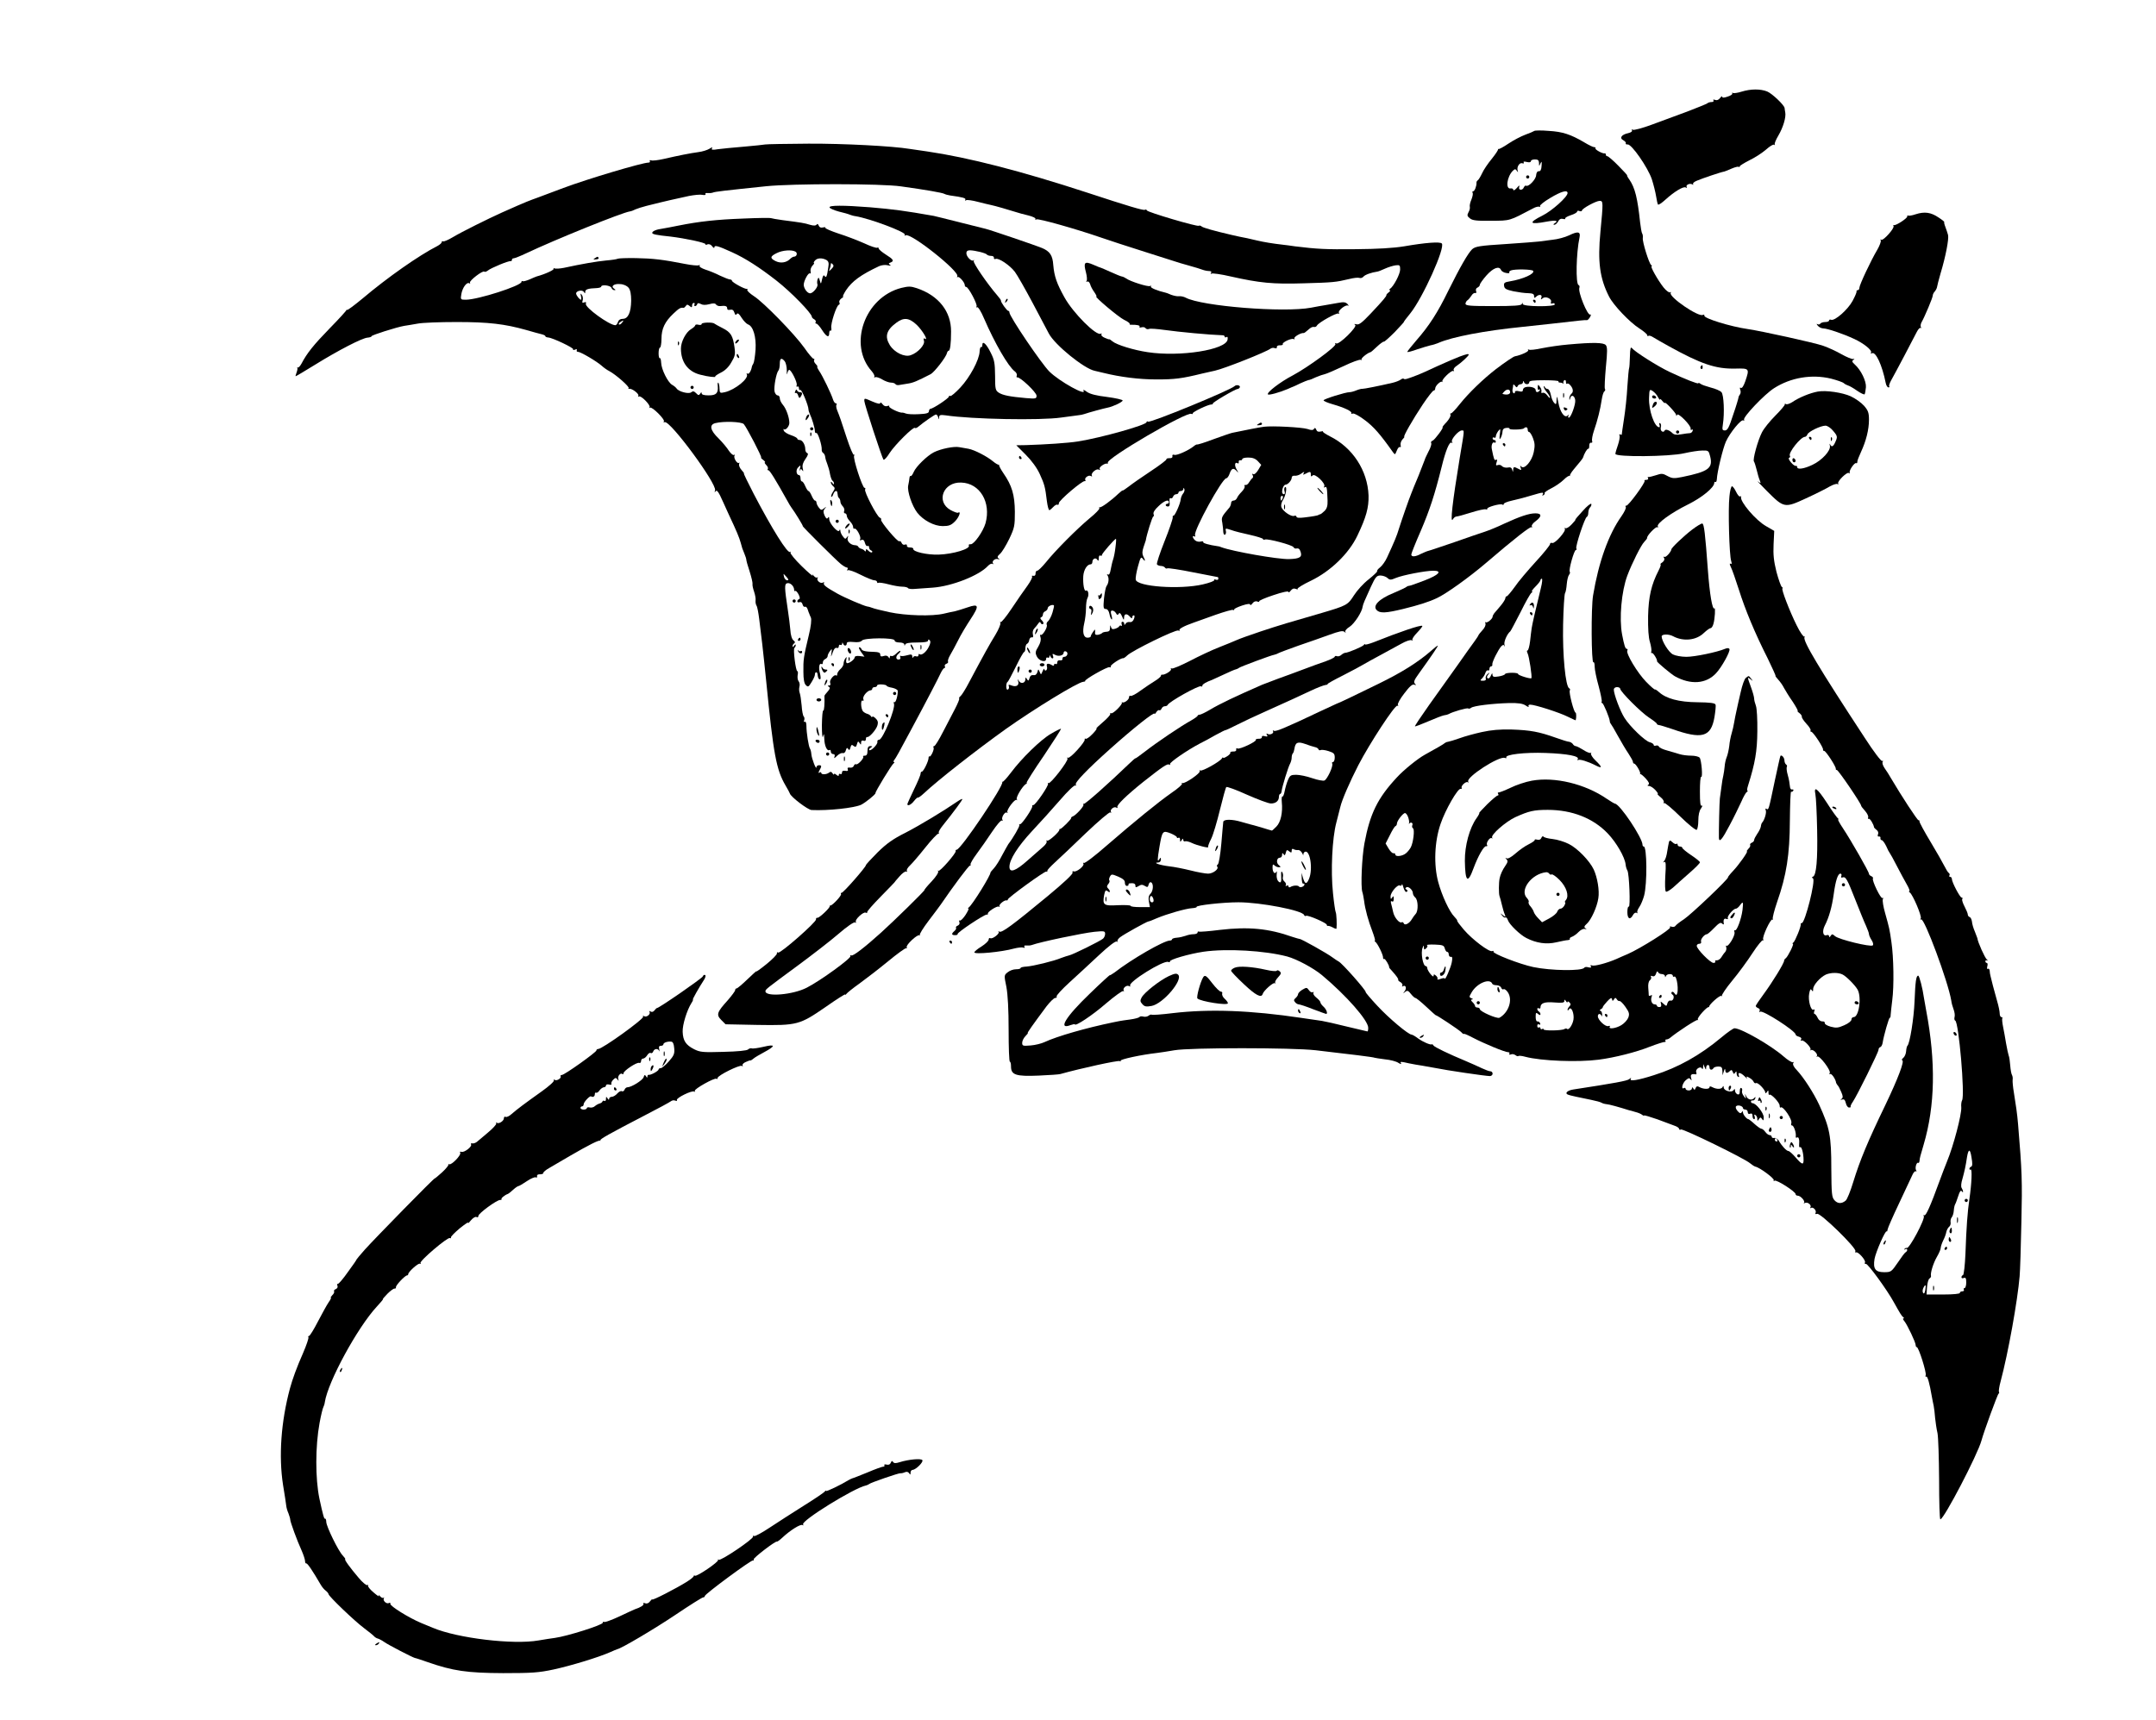 <?xml version="1.0" standalone="no"?>
<!DOCTYPE svg PUBLIC "-//W3C//DTD SVG 20010904//EN"
 "http://www.w3.org/TR/2001/REC-SVG-20010904/DTD/svg10.dtd">
<svg version="1.0" xmlns="http://www.w3.org/2000/svg"
 width="1352pt" height="1079pt" viewBox="0 0 1352 1079"
 preserveAspectRatio="xMidYMid meet">
<g transform="translate(0,1079) scale(0.1,-0.1)"
fill="#000000" stroke="none">
<path d="M10921 10215 c-25 -8 -49 -11 -54 -8 -6 3 -7 2 -4 -3 3 -5 -10 -14
-29 -20 -23 -8 -34 -8 -34 -1 0 6 -6 2 -14 -8 -8 -11 -19 -16 -30 -12 -10 4
-15 3 -11 -3 3 -6 -2 -10 -12 -10 -11 0 -23 -4 -28 -9 -6 -4 -62 -27 -125 -51
-63 -23 -163 -60 -222 -82 -59 -22 -113 -36 -119 -32 -7 4 -9 3 -5 -4 3 -6 -6
-13 -23 -17 -43 -9 -58 -31 -31 -45 11 -6 18 -15 15 -19 -2 -5 3 -8 12 -7 25
2 126 -144 151 -217 11 -34 23 -82 27 -107 4 -25 9 -49 12 -53 3 -4 23 9 46
30 56 51 114 86 128 77 7 -4 9 -3 6 3 -8 13 20 26 36 16 7 -3 9 -2 4 2 -4 5 7
15 25 22 33 14 147 53 171 57 6 2 28 10 47 19 19 8 38 13 42 11 5 -3 8 -2 8 3
0 4 28 21 61 38 34 16 81 47 104 67 23 21 46 34 49 30 4 -4 6 -2 5 3 -2 6 8
30 23 55 30 51 49 115 43 145 -2 11 -4 23 -4 27 -2 19 -78 91 -109 104 -42 17
-103 17 -161 -1z"/>
<path d="M9622 9969 c-4 -3 -29 -14 -57 -24 -27 -10 -75 -35 -106 -56 -31 -21
-59 -36 -63 -34 -3 3 -4 2 -2 -1 3 -3 -15 -30 -39 -60 -24 -29 -52 -70 -61
-91 -10 -21 -22 -41 -27 -44 -5 -3 -9 -10 -8 -15 1 -21 -12 -54 -21 -54 -5 0
-7 -4 -3 -10 3 -5 -1 -24 -8 -42 -8 -18 -12 -38 -10 -45 2 -7 -1 -22 -8 -34
-10 -19 -9 -25 9 -39 16 -13 42 -16 133 -15 122 1 111 -2 263 78 16 9 34 13
39 10 6 -3 7 -2 4 4 -3 5 25 28 64 51 68 41 109 53 109 31 0 -24 -97 -111
-157 -141 -92 -46 -83 -59 27 -38 55 10 76 6 50 -10 -10 -6 -11 -10 -3 -10 7
0 17 9 24 21 7 14 17 19 30 16 10 -3 17 -2 14 2 -2 5 14 14 35 21 22 7 40 17
40 23 0 5 7 7 15 3 8 -3 15 -1 15 3 0 13 89 61 111 61 23 0 23 -6 5 -195 -18
-187 -4 -291 54 -405 27 -54 130 -162 190 -200 28 -18 50 -37 50 -43 0 -6 3
-7 7 -4 3 4 17 0 29 -8 13 -8 56 -33 96 -55 206 -114 297 -145 421 -142 88 2
89 1 61 -81 -10 -28 -20 -44 -27 -40 -7 4 -8 0 -4 -12 4 -9 3 -23 -2 -29 -5
-6 -9 -15 -9 -19 0 -4 -14 -53 -33 -107 -26 -81 -36 -100 -52 -100 -17 0 -18
5 -13 38 11 70 6 186 -9 202 -8 9 -38 22 -67 29 -29 8 -59 18 -65 24 -7 5 -13
7 -13 3 0 -7 -84 26 -180 71 -76 36 -216 125 -236 149 -8 11 -12 -2 -13 -53
-1 -36 -3 -69 -5 -72 -2 -3 -7 -56 -11 -116 -3 -61 -13 -152 -21 -202 -8 -51
-14 -95 -14 -98 0 -4 -4 -3 -10 0 -5 3 -7 0 -4 -8 3 -8 -2 -34 -10 -58 -9 -24
-16 -50 -16 -56 0 -21 339 -18 432 4 40 9 91 17 113 17 38 1 40 -1 49 -36 19
-75 -10 -96 -175 -130 -51 -10 -62 -10 -92 6 -30 17 -38 17 -73 5 -21 -7 -43
-12 -47 -11 -5 1 -6 -2 -2 -8 3 -5 -2 -10 -11 -10 -10 0 -15 -3 -11 -6 8 -8
-103 -160 -115 -156 -5 1 -7 -2 -3 -8 4 -6 -9 -32 -27 -58 -81 -114 -143 -287
-178 -497 -13 -76 -11 -427 2 -419 5 3 8 -10 8 -28 0 -18 11 -73 25 -122 13
-49 22 -93 19 -98 -3 -4 -1 -8 3 -8 8 0 47 -94 48 -115 0 -5 3 -12 6 -15 3 -3
23 -36 44 -75 21 -38 51 -89 67 -112 15 -23 28 -46 28 -52 0 -6 4 -11 8 -11
10 0 43 -56 37 -64 -3 -3 -2 -4 1 -2 3 3 18 -10 34 -27 20 -22 25 -34 17 -39
-8 -5 -7 -8 4 -8 8 0 26 -11 39 -25 13 -14 20 -25 15 -25 -4 0 4 -9 19 -21 14
-11 23 -26 19 -32 -3 -7 -2 -9 2 -4 5 4 50 -34 101 -84 51 -50 98 -88 104 -84
5 3 10 30 10 58 0 33 6 62 17 76 9 14 11 21 5 17 -9 -5 -12 18 -12 89 0 53 3
94 8 92 11 -7 2 106 -10 121 -6 6 -29 12 -53 12 -23 0 -55 4 -71 9 -16 5 -51
15 -78 23 -27 7 -51 18 -53 25 -3 6 -11 9 -19 6 -8 -3 -14 -1 -14 5 0 5 -11
13 -24 16 -30 7 -125 99 -159 153 -27 42 -67 149 -67 178 0 8 9 15 20 15 11 0
20 -5 20 -10 0 -18 132 -150 182 -182 26 -17 48 -34 48 -38 0 -4 6 -7 13 -8 6
0 44 -12 83 -25 187 -66 243 -51 265 73 6 37 10 73 7 80 -3 10 -33 14 -114 15
-116 1 -196 23 -241 64 -12 11 -23 18 -25 16 -2 -2 -27 19 -55 48 -54 55 -129
179 -118 197 3 5 2 10 -4 10 -9 0 -16 22 -29 90 -19 101 -4 271 33 370 29 77
86 191 106 211 10 10 19 22 18 25 -3 13 54 73 64 67 6 -3 7 -1 3 5 -10 17 81
84 188 137 89 44 166 107 166 136 0 5 3 8 8 6 4 -3 7 5 8 16 2 47 38 194 57
237 26 57 96 142 109 133 6 -3 8 -1 5 4 -10 15 128 160 188 198 105 67 236 89
357 60 38 -10 74 -22 81 -29 7 -6 19 -12 26 -14 8 -2 33 -16 57 -33 23 -16 45
-26 47 -22 3 5 6 24 8 44 3 38 -31 108 -70 143 -17 15 -19 22 -9 28 10 7 9 8
-2 6 -8 -1 -40 12 -72 30 -31 18 -83 42 -115 53 -53 19 -390 93 -473 105 -106
15 -276 67 -272 84 1 6 -3 8 -9 5 -26 -17 -217 114 -202 138 3 6 1 7 -5 3 -5
-3 -24 11 -40 31 -37 47 -85 133 -75 133 4 0 3 4 -3 8 -13 9 -56 147 -52 169
1 10 0 23 -4 28 -4 6 -9 38 -13 70 -16 152 -32 217 -67 268 -11 15 -17 27 -14
27 2 0 -22 27 -55 60 -32 33 -64 60 -69 60 -6 0 -10 5 -10 10 0 6 -3 9 -7 8
-13 -3 -63 24 -58 32 2 4 -1 7 -8 7 -7 0 -34 13 -62 30 -85 50 -136 67 -223
72 -46 4 -86 3 -90 0z m29 -201 c0 -22 1 -22 9 -3 8 16 9 13 7 -15 -1 -24 -7
-35 -17 -34 -9 1 -16 -9 -17 -25 -1 -26 -48 -75 -63 -66 -4 3 -10 -2 -14 -10
-8 -22 -37 -19 -29 3 4 12 -1 10 -15 -7 -12 -13 -22 -19 -22 -12 0 6 -8 11
-17 9 -34 -6 -23 74 14 111 13 12 16 12 25 0 8 -12 9 -12 5 1 -7 23 12 52 29
46 9 -3 12 -1 9 5 -4 6 3 7 19 3 16 -4 26 -2 26 5 0 6 11 11 25 11 19 0 25 -5
26 -22z m746 -1469 c7 -13 13 -20 13 -15 0 6 7 1 15 -10 8 -10 15 -16 15 -11
0 11 70 -63 71 -76 0 -8 2 -8 6 1 6 16 89 -68 85 -87 -2 -7 1 -10 7 -6 6 3 9
0 5 -8 -2 -7 -10 -14 -17 -14 -7 0 -31 -3 -53 -7 -30 -5 -45 -3 -55 6 -21 21
-47 29 -51 16 -2 -6 -10 -8 -16 -4 -7 4 -10 16 -7 26 3 10 1 21 -4 25 -7 3 -8
0 -5 -9 3 -9 3 -16 -1 -16 -30 0 -67 107 -64 184 2 54 3 56 23 43 12 -8 27
-25 33 -38z"/>
<path d="M9570 9680 c0 -5 5 -10 10 -10 6 0 10 5 10 10 0 6 -4 10 -10 10 -5 0
-10 -4 -10 -10z"/>
<path d="M10360 8300 c0 -5 7 -10 16 -10 8 0 12 5 9 10 -3 6 -10 10 -16 10 -5
0 -9 -4 -9 -10z"/>
<path d="M10366 8254 c-9 -24 -7 -28 9 -14 17 14 20 30 6 30 -5 0 -12 -7 -15
-16z"/>
<path d="M10510 8080 c0 -5 5 -10 10 -10 6 0 10 5 10 10 0 6 -4 10 -10 10 -5
0 -10 -4 -10 -10z"/>
<path d="M4800 9884 c-8 -2 -69 -8 -135 -14 -66 -5 -140 -13 -164 -16 -34 -6
-42 -4 -36 6 5 8 -1 7 -16 -3 -13 -8 -44 -18 -69 -21 -52 -7 -127 -22 -218
-43 -35 -8 -70 -12 -78 -9 -9 3 -12 1 -9 -4 3 -6 -1 -10 -9 -10 -38 0 -381
-102 -533 -159 -46 -17 -118 -44 -160 -60 -43 -15 -100 -38 -128 -51 -27 -12
-70 -31 -95 -42 -87 -39 -256 -123 -309 -155 -30 -18 -58 -30 -63 -27 -4 3 -8
1 -8 -5 0 -5 -12 -16 -27 -24 -116 -59 -314 -198 -469 -329 -51 -42 -94 -75
-98 -72 -3 2 -5 2 -3 0 1 -3 -46 -55 -105 -115 -102 -105 -143 -156 -178 -223
-9 -16 -19 -26 -23 -23 -4 3 -5 2 -3 -1 3 -3 1 -17 -4 -30 -5 -13 -8 -24 -6
-24 3 0 58 33 123 73 147 91 293 166 327 169 14 1 26 5 26 9 0 7 158 57 205
65 17 2 54 9 84 14 30 6 140 10 245 10 200 0 301 -12 436 -50 41 -12 85 -24
98 -27 12 -3 22 -8 22 -12 0 -4 8 -7 18 -8 28 -2 162 -66 156 -74 -3 -5 3 -6
12 -2 10 4 15 2 11 -4 -3 -5 0 -10 8 -10 16 0 118 -60 149 -88 12 -11 33 -26
47 -33 40 -21 129 -99 121 -107 -4 -3 -2 -5 3 -4 16 5 65 -32 58 -44 -3 -5 -2
-7 4 -4 13 8 76 -57 66 -68 -5 -4 -3 -5 3 -2 13 8 97 -76 87 -87 -5 -4 -2 -6
6 -4 36 8 328 -388 315 -428 -4 -13 -3 -15 3 -6 7 9 14 2 28 -25 10 -21 19
-40 20 -43 1 -3 16 -36 34 -75 50 -106 67 -147 76 -180 10 -37 9 -34 23 -68 7
-16 12 -33 12 -38 0 -5 9 -39 21 -74 11 -35 19 -69 18 -77 -2 -7 3 -30 10 -50
7 -21 11 -45 9 -55 -1 -10 1 -24 6 -32 5 -7 12 -45 17 -85 5 -39 13 -109 19
-156 5 -47 17 -152 25 -235 45 -456 63 -553 121 -652 14 -24 26 -46 27 -50 5
-21 113 -103 136 -104 106 -5 268 13 311 33 28 14 91 65 90 73 -2 9 102 179
114 187 6 4 7 8 2 8 -5 0 -4 6 2 13 10 13 30 48 104 187 100 186 173 327 187
358 8 17 19 32 24 32 4 0 5 5 2 10 -3 6 1 13 9 16 9 3 14 10 11 14 -3 5 3 24
14 42 11 18 33 60 50 93 16 33 51 91 76 129 58 88 54 101 -18 76 -29 -10 -65
-21 -78 -24 -13 -2 -44 -9 -69 -15 -75 -18 -240 -13 -343 9 -50 11 -99 23
-107 27 -8 3 -23 8 -33 9 -26 6 -136 53 -185 80 -73 41 -92 56 -85 67 3 6 1 7
-6 3 -15 -10 -43 13 -34 28 3 6 3 8 -2 4 -4 -4 -14 0 -22 10 -9 11 -12 11 -7
2 4 -8 -27 18 -69 59 -42 41 -73 79 -70 85 3 6 3 8 -2 4 -15 -14 -113 143
-229 365 -36 70 -64 127 -61 127 3 0 -4 10 -15 22 -11 12 -18 29 -15 37 3 9 3
12 -1 8 -10 -10 -36 31 -28 45 4 6 3 8 -4 4 -5 -3 -19 9 -31 26 -11 18 -40 53
-65 78 -53 51 -60 86 -20 96 52 13 163 9 178 -6 18 -20 117 -210 109 -210 -4
0 2 -7 13 -15 10 -8 15 -15 11 -15 -5 0 -1 -7 7 -16 9 -8 14 -20 11 -25 -4 -5
-2 -9 4 -9 8 0 45 -60 117 -189 10 -19 23 -40 27 -45 22 -29 75 -116 71 -116
-6 0 206 -211 239 -238 15 -12 32 -22 38 -22 5 0 7 -5 3 -12 -4 -6 -3 -8 3 -5
6 4 42 -9 79 -28 38 -19 77 -35 87 -35 9 0 17 -5 17 -11 0 -5 4 -8 8 -5 5 3
33 -1 63 -9 30 -8 68 -15 86 -15 17 0 34 -4 37 -9 3 -5 23 -7 43 -5 21 2 72 5
113 8 120 9 290 76 345 136 10 11 23 17 29 13 6 -3 8 -3 4 2 -12 13 11 34 30
28 12 -3 13 -2 4 4 -10 7 -8 14 9 29 12 10 38 53 58 94 33 70 35 81 35 170 -1
106 -18 164 -72 242 -17 25 -29 48 -27 52 3 3 2 4 -1 1 -4 -2 -20 7 -37 21
-37 31 -116 72 -154 79 -15 3 -41 7 -57 10 -33 7 -116 -10 -160 -32 -43 -22
-112 -90 -126 -123 -7 -16 -15 -28 -19 -26 -4 3 -7 -3 -8 -12 -1 -9 -4 -31 -8
-48 -7 -36 24 -127 57 -170 38 -48 106 -84 159 -84 39 0 53 5 77 29 26 26 41
68 20 55 -4 -3 -26 5 -48 17 -93 53 -45 177 68 172 117 -4 188 -124 152 -255
-15 -52 -72 -133 -93 -132 -9 1 -14 -2 -12 -7 14 -21 -97 -55 -190 -58 -72 -2
-161 18 -158 36 1 5 -8 9 -20 9 -12 -1 -21 4 -20 11 2 7 -4 10 -12 7 -8 -4
-17 1 -21 10 -3 9 -10 14 -15 11 -10 -7 -120 125 -114 135 3 5 -1 10 -8 13
-18 7 -100 164 -92 177 3 6 2 10 -4 10 -13 0 -74 187 -65 202 4 7 3 10 -1 5
-5 -4 -25 44 -45 105 -37 114 -44 134 -61 176 -5 13 -7 28 -4 33 4 5 2 9 -4 9
-5 0 -13 10 -17 23 -11 36 -66 150 -87 180 -10 15 -15 27 -12 27 4 0 -1 7 -9
16 -9 8 -14 20 -11 25 4 5 2 9 -4 9 -5 0 -31 30 -57 68 -61 86 -255 285 -316
324 -26 17 -45 35 -42 40 3 5 2 7 -3 6 -12 -3 -93 41 -93 51 0 4 -6 8 -12 8
-7 0 -35 11 -63 24 -27 14 -69 31 -92 38 -23 8 -40 18 -36 24 3 6 1 7 -5 3 -6
-3 -44 0 -84 8 -142 28 -204 35 -310 37 -58 1 -110 -1 -115 -4 -4 -3 -37 -8
-73 -11 -61 -6 -149 -21 -264 -46 -26 -5 -53 -7 -60 -3 -6 3 -8 2 -4 -2 6 -7
-54 -35 -107 -49 -5 -2 -26 -10 -45 -19 -19 -8 -38 -13 -42 -11 -5 3 -8 1 -8
-4 0 -24 -273 -112 -349 -112 -33 0 -34 1 -28 36 7 40 34 77 50 67 5 -3 7 -2
4 4 -7 11 81 79 90 69 4 -3 13 0 22 7 19 16 132 63 144 59 4 -1 7 3 7 8 0 6 5
10 12 10 6 0 41 14 77 31 186 88 602 256 651 263 8 1 24 7 35 13 11 5 43 15
70 22 28 7 66 16 85 21 34 9 69 16 181 41 32 6 69 10 83 7 14 -3 23 -1 20 4
-4 5 2 9 12 7 11 -1 26 0 34 3 14 6 66 12 335 40 168 17 723 17 845 -1 152
-21 261 -40 272 -47 5 -3 22 -8 36 -10 81 -11 101 -17 95 -27 -3 -6 -1 -7 5
-3 6 4 40 -1 74 -10 35 -9 72 -18 83 -20 21 -4 111 -30 155 -44 14 -5 48 -14
77 -21 29 -7 49 -17 46 -22 -3 -6 -1 -7 6 -3 11 7 246 -59 405 -114 45 -16
169 -56 276 -90 107 -34 206 -65 220 -70 14 -4 45 -13 70 -20 25 -7 55 -16 68
-21 13 -5 32 -9 43 -9 13 0 18 -4 13 -12 -4 -7 -3 -8 4 -4 6 3 60 -4 119 -18
183 -41 264 -49 458 -43 185 5 202 7 286 27 27 7 56 10 63 7 8 -3 20 0 26 8
10 12 50 26 85 31 6 0 28 9 50 19 22 10 52 19 68 21 24 3 27 0 27 -26 0 -29
-41 -107 -64 -122 -6 -5 -7 -8 -1 -8 6 0 3 -6 -6 -13 -9 -7 -16 -14 -15 -17 1
-8 -19 -32 -98 -116 -55 -58 -74 -73 -90 -68 -14 3 -17 2 -8 -4 16 -11 -102
-127 -119 -116 -7 4 -9 3 -5 -4 8 -14 -171 -145 -268 -197 -77 -40 -166 -108
-155 -119 6 -6 72 12 124 34 17 8 32 14 35 15 3 1 23 10 45 21 22 10 45 19 50
20 6 0 27 8 47 18 21 9 45 17 55 19 10 2 62 24 117 50 54 26 103 44 110 40 6
-3 8 -3 4 2 -6 7 38 42 56 46 3 0 21 16 41 35 20 19 40 33 43 31 4 -1 34 26
68 60 33 35 59 63 57 63 -2 0 16 25 41 55 78 97 221 414 197 438 -12 12 -103
5 -236 -18 -67 -11 -167 -17 -305 -18 -187 -2 -242 1 -380 18 -25 4 -58 8 -75
10 -63 7 -122 17 -160 26 -22 5 -51 12 -65 15 -23 4 -70 14 -95 20 -112 26
-179 45 -189 53 -7 6 -15 8 -18 5 -8 -8 -322 85 -326 96 -2 6 -8 7 -13 4 -9
-5 -104 23 -359 107 -419 137 -747 221 -1005 259 -44 6 -93 13 -110 16 -109
18 -416 34 -635 33 -140 -1 -262 -3 -270 -5z m-858 -899 c11 -15 16 -40 16
-81 -1 -73 -19 -114 -53 -114 -15 0 -26 -7 -30 -20 -3 -11 -11 -20 -16 -20
-38 0 -194 113 -185 135 3 10 0 12 -11 8 -11 -5 -14 -1 -9 13 3 10 1 26 -5 34
-9 12 -10 11 -6 -7 3 -13 3 -23 0 -23 -8 0 -28 25 -30 37 -4 18 38 28 48 12 7
-11 9 -11 9 1 0 15 18 21 73 23 15 1 27 5 27 9 0 15 58 8 64 -7 3 -8 11 -15
18 -15 10 0 10 2 -1 9 -23 15 -1 33 38 29 22 -1 43 -11 53 -23z m413 -105 c-3
-5 -2 -10 4 -10 5 0 11 5 13 12 3 8 9 8 23 1 12 -7 30 -7 53 -1 25 7 37 6 42
-2 4 -6 16 -11 26 -10 33 4 44 0 44 -14 0 -9 7 -12 19 -9 13 3 21 -2 26 -17 5
-16 9 -19 15 -10 6 9 15 2 31 -24 13 -20 31 -38 40 -41 32 -11 52 -78 47 -158
-3 -41 -9 -80 -14 -88 -5 -8 -9 -16 -9 -19 -4 -25 -18 -49 -27 -44 -6 4 -8 2
-5 -3 16 -26 -73 -98 -137 -113 -31 -7 -33 -6 -34 22 0 17 -4 33 -7 37 -4 3
-6 -5 -4 -19 4 -46 -9 -60 -57 -60 -28 0 -44 4 -44 13 0 8 -3 8 -9 -2 -8 -12
-12 -12 -26 3 -13 13 -20 14 -31 5 -15 -12 -78 4 -91 24 -5 7 -17 17 -28 23
-27 15 -68 98 -69 139 -1 18 -4 31 -8 28 -5 -2 -8 12 -8 31 0 20 4 36 9 36 4
0 9 24 9 54 0 64 21 108 75 159 36 34 45 39 63 36 4 0 10 5 15 12 6 10 11 10
23 0 13 -11 16 -11 16 3 0 9 5 16 11 16 5 0 7 -4 4 -10z m-455 -115 c-7 -9
-15 -13 -19 -10 -3 3 1 10 9 15 21 14 24 12 10 -5z m1021 -241 c7 -9 13 -35
13 -58 -1 -22 1 -31 3 -18 3 12 8 22 12 22 13 0 53 -81 47 -96 -3 -9 -1 -12 4
-9 6 3 10 -1 10 -10 0 -9 4 -14 9 -11 8 5 51 -98 51 -123 0 -6 4 -19 9 -29 13
-27 31 -87 31 -106 0 -9 4 -15 9 -12 9 6 36 -77 34 -104 -1 -8 3 -18 9 -21 6
-4 12 -15 13 -26 1 -10 7 -30 13 -44 6 -15 14 -43 17 -63 4 -20 11 -39 16 -42
5 -3 9 -11 9 -17 0 -7 -4 -6 -10 3 -5 8 -10 10 -10 4 0 -6 7 -17 15 -24 12
-10 12 -15 -2 -36 -9 -14 -13 -27 -10 -30 3 -3 8 4 12 15 7 22 24 29 26 11 1
-5 2 -14 3 -19 0 -5 4 -13 9 -17 4 -4 7 -14 7 -21 0 -8 7 -21 15 -29 8 -8 12
-21 9 -29 -4 -8 -1 -15 5 -15 6 0 11 -7 11 -15 0 -8 9 -24 20 -35 11 -11 20
-27 20 -36 0 -8 4 -13 8 -10 12 7 44 -52 36 -66 -5 -7 -2 -9 8 -5 11 4 18 -2
22 -19 4 -14 11 -22 16 -19 6 3 10 0 10 -9 0 -8 6 -16 13 -19 6 -2 9 -7 6 -11
-4 -4 -14 0 -23 9 -12 12 -16 13 -16 3 0 -8 -3 -9 -8 -3 -4 6 -14 11 -22 13
-8 2 -16 8 -18 13 -2 5 -11 9 -20 9 -28 1 -53 26 -46 46 5 16 4 16 -5 4 -9
-13 -12 -12 -25 5 -9 11 -16 27 -16 35 -1 11 -3 11 -7 2 -7 -18 -63 45 -63 72
0 14 -3 17 -8 8 -6 -9 -12 -5 -21 14 -9 21 -9 30 1 43 12 14 11 15 -5 2 -15
-12 -19 -12 -32 5 -8 10 -15 25 -15 32 0 6 -4 12 -9 12 -5 0 -14 14 -21 30 -7
17 -16 30 -20 30 -4 0 -13 14 -20 30 -7 17 -16 30 -21 30 -5 0 -9 9 -9 20 0
11 -4 20 -9 20 -18 0 -22 34 -5 49 15 15 16 14 10 -9 -3 -14 -3 -19 0 -11 5
11 8 11 16 0 6 -9 6 -5 2 13 -4 20 1 36 17 59 16 22 19 34 11 37 -7 2 -12 13
-12 23 0 29 -18 59 -35 59 -8 0 -15 4 -15 8 0 5 -18 15 -39 22 -22 7 -43 20
-46 29 -3 8 -3 12 1 9 10 -10 34 18 34 39 0 34 -20 90 -40 113 -11 13 -20 31
-20 42 0 10 -6 18 -14 18 -7 0 -16 11 -19 25 -5 29 11 115 24 130 5 5 9 24 9
42 0 36 10 42 31 17z m12 -1354 c13 -15 14 -20 3 -20 -7 0 -16 9 -19 20 -3 11
-4 20 -3 20 1 0 9 -9 19 -20z m47 -79 c0 -8 3 -11 7 -8 3 4 12 -6 20 -20 9
-18 11 -29 4 -31 -6 -2 -11 -8 -11 -14 0 -6 6 -8 14 -5 8 3 16 -2 19 -15 3
-11 10 -17 15 -14 5 3 13 -4 17 -17 4 -12 8 -24 10 -27 1 -3 5 -14 10 -24 5
-12 1 -53 -13 -110 -33 -137 -35 -155 -34 -230 0 -47 5 -74 16 -84 13 -13 17
-11 35 19 12 19 21 39 21 46 0 21 16 22 17 1 2 -22 10 -34 18 -27 2 3 1 19 -3
35 -10 34 -5 67 9 59 5 -4 9 1 9 10 0 8 7 18 15 21 8 4 15 12 15 18 0 7 6 21
14 31 13 18 14 18 10 -10 -4 -30 -4 -30 8 3 7 21 16 31 25 28 7 -3 13 1 13 10
0 8 5 12 10 9 6 -3 10 0 11 7 0 10 2 10 6 1 6 -17 23 -16 23 1 0 9 11 12 42 9
27 -3 46 0 53 9 14 18 205 19 205 1 0 -8 13 -13 30 -13 17 0 30 -5 31 -12 0
-10 2 -10 6 0 3 8 28 12 74 12 47 0 69 4 69 12 0 8 3 9 10 2 7 -7 5 -21 -6
-42 -16 -33 -46 -56 -58 -45 -3 3 -6 1 -6 -6 0 -7 -6 -11 -14 -8 -8 3 -17 1
-20 -6 -2 -7 -5 -5 -5 5 -1 14 -6 15 -32 8 -18 -5 -36 -7 -40 -4 -5 3 -6 -1
-3 -9 3 -8 -2 -14 -11 -14 -19 0 -19 21 0 37 9 7 13 15 11 17 -2 3 -14 -5 -26
-17 -11 -11 -25 -18 -30 -15 -6 4 -10 0 -10 -7 0 -10 -2 -10 -9 1 -5 8 -16 11
-30 6 -15 -5 -21 -2 -21 9 0 12 -10 16 -37 17 -54 1 -77 6 -81 18 -2 6 -8 11
-14 11 -5 0 0 -13 12 -30 l21 -29 -31 4 c-17 2 -30 -1 -30 -7 0 -13 -30 -37
-47 -38 -6 0 -9 9 -6 23 4 18 3 19 -6 7 -6 -8 -11 -23 -11 -33 0 -9 -9 -25
-20 -34 -11 -10 -20 -24 -20 -32 0 -8 -3 -12 -6 -8 -11 11 -45 -29 -38 -46 4
-11 1 -17 -7 -17 -11 0 -11 -2 -1 -8 9 -6 7 -13 -8 -30 -11 -12 -20 -24 -20
-27 2 -51 -2 -95 -7 -92 -5 3 -8 -39 -9 -92 0 -55 3 -85 7 -71 6 22 7 20 8
-13 1 -44 17 -80 32 -72 5 4 9 -1 9 -9 0 -9 7 -16 15 -16 9 0 12 -6 8 -17 -5
-12 0 -10 16 6 12 12 29 20 36 17 7 -2 16 4 19 17 5 17 8 19 15 9 6 -10 10 -8
14 9 5 18 9 20 20 10 12 -9 16 -7 21 11 5 19 8 20 16 8 8 -13 10 -13 10 2 0
11 5 15 15 12 9 -4 15 0 15 10 0 9 4 15 8 13 13 -4 58 47 65 75 5 18 1 30 -13
43 -11 10 -20 14 -20 9 0 -5 -4 -4 -8 3 -4 6 -14 13 -22 15 -8 2 -20 8 -27 15
-15 14 -18 77 -3 68 6 -3 7 1 4 10 -7 16 26 55 46 55 5 0 10 5 10 10 0 6 7 10
15 10 8 0 15 4 15 10 0 5 13 8 30 7 16 -1 30 -5 30 -8 0 -4 16 -10 35 -13 19
-4 35 -13 35 -20 0 -32 -13 -75 -21 -70 -5 3 -6 -2 -3 -10 11 -29 -70 -226
-93 -226 -8 0 -13 -6 -11 -14 3 -15 -42 -60 -51 -51 -3 4 1 10 9 15 13 8 12
10 -2 10 -13 0 -18 -8 -18 -30 0 -21 -5 -30 -17 -30 -9 0 -14 -3 -10 -6 8 -8
-34 -54 -45 -48 -4 3 -11 -1 -14 -10 -3 -8 -14 -13 -24 -11 -13 2 -17 -1 -14
-10 4 -10 0 -13 -15 -10 -14 2 -21 -1 -21 -11 0 -8 -4 -12 -10 -9 -5 3 -10 1
-10 -6 0 -8 -4 -8 -15 1 -8 7 -15 9 -15 4 0 -5 -4 -3 -9 5 -7 11 -13 12 -23 4
-16 -12 -48 -13 -48 -1 0 5 -5 6 -11 2 -8 -5 -8 -1 0 14 15 27 14 32 -4 32 -8
0 -15 -6 -15 -12 -1 -22 -30 54 -32 81 -1 14 -5 31 -9 36 -8 12 -22 98 -22
142 0 19 -5 29 -10 26 -6 -4 -8 0 -4 9 3 9 2 19 -3 24 -5 5 -11 36 -13 69 -3
33 -8 68 -12 78 -4 9 -5 27 -2 39 4 12 1 28 -5 35 -6 7 -8 24 -6 38 3 14 2 25
-2 25 -10 0 -28 140 -18 146 4 3 8 11 8 17 0 7 -4 6 -10 -3 -6 -9 -10 -10 -10
-3 0 6 5 15 11 18 6 5 5 11 -5 18 -10 7 -18 33 -20 67 -3 30 -9 84 -15 120
-22 146 -23 168 -4 172 19 4 42 -18 43 -41z"/>
<path d="M4400 8758 c0 -6 -9 -8 -20 -5 -11 3 -20 1 -20 -3 0 -5 -12 -16 -27
-25 -32 -19 -63 -79 -63 -121 0 -85 43 -144 120 -164 47 -13 103 -19 95 -12
-2 3 14 14 36 25 25 12 49 35 65 64 23 38 26 51 20 94 -10 73 -23 95 -75 121
-25 13 -48 25 -51 28 -10 10 -80 8 -80 -2z"/>
<path d="M4615 8649 c-11 -16 -1 -19 13 -3 7 8 8 14 3 14 -5 0 -13 -5 -16 -11z"/>
<path d="M4251 8634 c0 -11 3 -14 6 -6 3 7 2 16 -1 19 -3 4 -6 -2 -5 -13z"/>
<path d="M4620 8561 c0 -6 4 -13 10 -16 6 -3 7 1 4 9 -7 18 -14 21 -14 7z"/>
<path d="M4330 8360 c0 -5 5 -10 10 -10 6 0 10 5 10 10 0 6 -4 10 -10 10 -5 0
-10 -4 -10 -10z"/>
<path d="M4987 8336 c-4 -9 -3 -15 2 -11 5 3 13 -4 16 -16 6 -17 9 -19 16 -8
13 20 11 29 -5 29 -8 0 -16 5 -18 12 -3 7 -7 5 -11 -6z"/>
<path d="M5056 8174 c-9 -24 -2 -26 12 -4 7 11 8 20 3 20 -5 0 -12 -7 -15 -16z"/>
<path d="M5080 8100 c0 -5 5 -10 10 -10 6 0 10 5 10 10 0 6 -4 10 -10 10 -5 0
-10 -4 -10 -10z"/>
<path d="M5081 8064 c0 -11 3 -14 6 -6 3 7 2 16 -1 19 -3 4 -6 -2 -5 -13z"/>
<path d="M5208 7633 c5 -21 7 -23 10 -9 2 10 0 22 -6 28 -6 6 -7 0 -4 -19z"/>
<path d="M5240 7520 c0 -5 5 -10 10 -10 6 0 10 5 10 10 0 6 -4 10 -10 10 -5 0
-10 -4 -10 -10z"/>
<path d="M5312 7498 c-7 -7 -12 -16 -12 -21 0 -5 7 -1 16 8 9 9 14 18 12 20
-2 3 -10 -1 -16 -7z"/>
<path d="M5321 7454 c0 -11 3 -14 6 -6 3 7 2 16 -1 19 -3 4 -6 -2 -5 -13z"/>
<path d="M4970 7020 c0 -5 5 -10 10 -10 6 0 10 5 10 10 0 6 -4 10 -10 10 -5 0
-10 -4 -10 -10z"/>
<path d="M5005 6780 c-3 -5 -1 -10 4 -10 6 0 11 5 11 10 0 6 -2 10 -4 10 -3 0
-8 -4 -11 -10z"/>
<path d="M5710 6745 c0 -5 5 -17 10 -25 5 -8 10 -10 10 -5 0 6 -5 17 -10 25
-5 8 -10 11 -10 5z"/>
<path d="M5772 6730 c0 -14 2 -19 5 -12 2 6 2 18 0 25 -3 6 -5 1 -5 -13z"/>
<path d="M5317 6723 c-7 -11 10 -40 18 -31 4 4 3 14 -3 24 -5 9 -12 12 -15 7z"/>
<path d="M5004 6708 c3 -15 26 -23 26 -8 0 6 -4 9 -9 6 -5 -4 -12 -1 -14 4 -3
6 -4 5 -3 -2z"/>
<path d="M5321 6654 c0 -11 3 -14 6 -6 3 7 2 16 -1 19 -3 4 -6 -2 -5 -13z"/>
<path d="M5215 6620 c3 -5 8 -10 11 -10 2 0 4 5 4 10 0 6 -5 10 -11 10 -5 0
-7 -4 -4 -10z"/>
<path d="M5151 6605 c0 -5 4 -17 9 -25 7 -12 12 -12 22 -2 9 9 9 12 -4 12 -9
0 -19 6 -21 13 -3 6 -6 8 -6 2z"/>
<path d="M5176 6515 c-9 -26 -7 -32 5 -12 6 10 9 21 6 23 -2 3 -7 -2 -11 -11z"/>
<path d="M5600 6440 c0 -5 5 -10 10 -10 6 0 10 5 10 10 0 6 -4 10 -10 10 -5 0
-10 -4 -10 -10z"/>
<path d="M5120 6400 c0 -5 7 -10 15 -10 8 0 15 5 15 10 0 6 -7 10 -15 10 -8 0
-15 -4 -15 -10z"/>
<path d="M5555 6300 c3 -5 8 -10 11 -10 2 0 4 5 4 10 0 6 -5 10 -11 10 -5 0
-7 -4 -4 -10z"/>
<path d="M5537 6253 c-4 -3 -7 -15 -7 -26 0 -25 9 -17 15 12 4 22 2 25 -8 14z"/>
<path d="M5120 6214 c0 -10 5 -26 10 -34 8 -11 9 -7 4 15 -8 37 -14 45 -14 19z"/>
<path d="M5115 6140 c3 -5 10 -10 16 -10 5 0 9 5 9 10 0 6 -7 10 -16 10 -8 0
-12 -4 -9 -10z"/>
<path d="M5180 6060 c0 -5 5 -10 10 -10 6 0 10 5 10 10 0 6 -4 10 -10 10 -5 0
-10 -4 -10 -10z"/>
<path d="M5292 6030 c0 -14 2 -19 5 -12 2 6 2 18 0 25 -3 6 -5 1 -5 -13z"/>
<path d="M5202 9489 c2 -7 29 -18 58 -26 30 -7 62 -16 70 -20 8 -3 24 -8 35
-9 94 -16 318 -101 309 -116 -4 -7 -2 -8 5 -4 30 19 341 -228 324 -257 -3 -7
-3 -9 2 -5 8 8 45 -33 45 -51 0 -6 4 -11 9 -11 14 0 72 -110 65 -122 -4 -6 -3
-8 3 -5 6 4 25 -26 44 -71 67 -155 151 -300 192 -331 10 -7 16 -19 13 -27 -3
-8 -1 -13 3 -11 17 4 121 -94 121 -115 0 -19 -4 -20 -67 -15 -102 9 -145 18
-170 34 -21 14 -23 23 -23 107 -1 79 -4 98 -28 145 -27 55 -52 77 -52 46 0 -9
-3 -14 -7 -12 -5 3 -9 -10 -10 -28 -2 -52 -61 -162 -121 -226 -30 -32 -58 -56
-63 -53 -5 3 -9 1 -9 -4 0 -10 -99 -76 -115 -76 -5 -1 -10 -8 -10 -16 0 -11
-15 -16 -64 -18 -35 -2 -71 0 -80 4 -9 4 -19 6 -23 6 -16 -4 -88 31 -82 39 3
5 -3 6 -12 2 -11 -4 -22 1 -30 12 -8 10 -14 14 -14 7 0 -7 -16 -5 -46 8 -55
24 -54 24 -54 5 0 -19 111 -357 120 -368 4 -5 22 14 39 42 33 51 149 166 158
157 3 -3 10 -1 17 4 42 35 108 80 115 80 5 0 12 -8 14 -17 4 -17 5 -17 6 0 1
14 8 16 39 12 164 -25 597 -33 727 -14 44 6 91 12 105 14 14 1 32 5 40 8 22 8
124 36 146 40 32 6 94 35 94 45 0 5 -44 15 -97 22 -67 8 -107 18 -127 32 -16
12 -26 16 -22 9 26 -41 -151 56 -214 119 -50 50 -250 345 -250 370 0 6 -3 10
-7 10 -9 0 -49 57 -46 64 1 3 -9 17 -23 33 -64 74 -154 206 -148 216 4 7 3 9
-1 4 -12 -10 -45 22 -45 45 0 12 7 18 23 18 32 -1 99 -17 106 -27 3 -4 15 -8
26 -8 11 0 19 -5 18 -12 -2 -7 3 -10 11 -7 19 7 89 -40 120 -81 14 -18 64
-106 112 -196 47 -90 93 -176 101 -191 38 -72 222 -221 288 -234 6 -1 30 -7
55 -13 105 -26 223 -41 332 -41 114 0 157 5 287 37 36 8 72 16 80 18 59 13
321 117 348 138 7 5 19 7 28 3 8 -3 14 0 12 7 -1 7 8 12 20 11 12 0 20 3 17 7
-6 11 56 40 69 32 5 -3 7 -1 4 4 -6 9 42 37 58 34 3 -1 15 8 27 19 20 18 27
21 44 19 4 0 10 4 13 10 12 19 123 81 134 74 5 -3 7 -1 3 5 -8 13 43 54 58 45
6 -3 4 1 -4 10 -12 12 -24 14 -60 7 -25 -4 -61 -11 -80 -14 -19 -3 -59 -10
-89 -16 -170 -32 -685 9 -786 63 -11 6 -29 10 -41 9 -11 -2 -33 3 -50 9 -16 7
-31 13 -34 13 -52 12 -98 31 -93 39 3 6 1 7 -5 3 -12 -7 -126 29 -151 48 -7 5
-19 11 -27 12 -7 1 -38 14 -69 28 -30 14 -58 25 -60 26 -3 0 -25 9 -50 20 -54
23 -62 15 -45 -49 6 -23 8 -47 4 -53 -4 -6 -3 -8 4 -4 6 3 14 -4 18 -16 3 -13
15 -35 26 -50 11 -16 17 -28 13 -28 -14 0 139 -129 174 -146 22 -10 37 -22 35
-25 -2 -4 2 -7 9 -6 35 1 58 -4 53 -12 -4 -5 2 -7 13 -4 10 3 22 0 25 -6 4 -5
13 -8 22 -4 8 3 49 0 92 -6 100 -14 285 -31 370 -34 6 0 12 -4 12 -9 0 -5 5
-6 11 -2 7 4 9 -2 7 -16 -9 -64 -297 -110 -501 -79 -88 13 -195 46 -221 68
-10 9 -19 14 -20 13 0 -2 -13 2 -28 9 -15 6 -25 16 -21 22 3 6 2 7 -4 4 -27
-17 -174 130 -228 228 -48 86 -64 132 -70 202 -4 61 -21 87 -72 108 -36 15
-329 115 -353 120 -8 2 -80 20 -160 40 -80 20 -154 39 -165 41 -182 32 -248
41 -400 54 -167 13 -258 13 -253 -1z"/>
<path d="M12013 9446 c-23 -8 -45 -11 -48 -8 -3 3 -5 0 -5 -6 0 -12 -71 -58
-83 -54 -5 1 -6 -1 -3 -6 8 -13 -64 -93 -76 -86 -6 4 -8 2 -4 -4 3 -6 -7 -33
-22 -59 -41 -69 -112 -221 -112 -238 0 -8 -4 -15 -10 -15 -6 0 -9 -4 -8 -8 2
-5 -10 -32 -25 -60 -30 -55 -111 -126 -134 -118 -7 3 -13 1 -13 -4 0 -6 -11
-10 -24 -10 -14 0 -28 -5 -31 -10 -4 -6 -12 -7 -18 -3 -7 4 -6 0 2 -10 7 -9
23 -17 34 -17 25 0 123 -33 192 -65 62 -28 117 -73 108 -87 -3 -7 -1 -8 5 -4
24 14 65 -75 87 -186 3 -16 11 -28 17 -28 6 0 9 3 5 6 -3 3 2 20 12 38 24 42
140 262 161 304 9 18 20 29 25 25 4 -4 5 -3 1 4 -4 7 -2 20 3 30 21 37 71 156
71 169 0 7 6 19 13 26 6 7 13 20 14 28 1 8 11 47 22 85 32 106 53 215 47 241
-4 13 -11 36 -17 51 -6 15 -9 29 -7 30 2 2 -14 15 -36 29 -47 32 -87 38 -143
20z"/>
<path d="M4660 9419 c-166 -6 -275 -18 -405 -44 -38 -8 -83 -16 -100 -19 -39
-5 -65 -16 -65 -27 0 -8 26 -14 115 -23 91 -11 224 -39 219 -48 -3 -4 3 -5 12
-1 11 4 22 -1 30 -12 8 -11 14 -13 14 -6 0 15 22 9 110 -31 84 -38 174 -96
280 -179 92 -72 219 -203 221 -226 0 -5 7 -12 15 -16 8 -5 12 -12 9 -18 -4 -5
-1 -9 4 -9 6 0 22 -18 36 -40 28 -44 45 -51 45 -19 0 11 4 18 9 15 4 -3 6 5 4
17 -5 26 32 140 47 145 6 2 7 9 4 14 -4 6 1 17 11 25 11 7 16 13 12 13 -4 0 4
17 18 39 39 58 93 97 207 151 15 7 39 10 55 6 18 -4 23 -3 15 2 -11 8 -11 10
2 15 25 10 19 20 -29 50 -25 16 -45 33 -45 39 0 5 -4 7 -9 4 -5 -3 -42 9 -82
28 -41 18 -113 46 -161 61 -48 16 -85 32 -82 36 2 4 -5 5 -16 2 -13 -3 -22 1
-26 12 -4 10 -9 13 -13 6 -5 -7 -18 -8 -42 -1 -35 11 -54 14 -171 29 -37 5
-70 11 -75 13 -4 2 -82 1 -173 -3z m329 -208 c14 -9 7 -31 -10 -31 -6 0 -17
-7 -25 -15 -23 -23 -60 -28 -90 -13 -37 18 -35 30 6 50 37 19 96 23 119 9z
m192 -51 c15 -9 18 -18 13 -48 -8 -56 -13 -69 -23 -53 -6 8 -11 2 -16 -21 -7
-32 -7 -32 -14 -8 -6 21 -8 22 -14 8 -3 -10 -4 -24 -1 -31 6 -16 -28 -57 -46
-57 -17 0 -39 30 -40 53 0 25 29 79 39 72 5 -3 7 3 4 13 -2 11 3 26 12 36 9 9
13 16 9 16 -3 0 -1 7 6 15 14 17 43 19 71 5z m33 -57 c-17 -17 -18 -17 -11 0
4 10 7 24 7 30 0 8 3 8 11 0 9 -9 7 -16 -7 -30z"/>
<path d="M9840 9314 c-25 -12 -72 -25 -105 -28 -33 -4 -71 -9 -85 -11 -14 -2
-108 -9 -210 -16 -162 -10 -188 -15 -208 -32 -26 -25 -75 -110 -150 -261 -66
-136 -121 -221 -200 -311 -33 -38 -59 -71 -57 -73 2 -2 30 5 63 17 33 11 70
22 83 25 13 2 35 9 49 15 86 38 291 77 530 101 58 6 141 15 185 20 156 18 210
24 217 22 4 -1 12 8 19 19 6 12 7 19 2 16 -17 -11 -79 142 -69 168 3 8 0 15
-5 17 -19 6 -15 201 6 299 8 36 -10 40 -65 13z m-427 -218 c3 -7 17 -16 31
-18 14 -3 23 -2 21 2 -3 5 2 11 11 14 24 9 132 7 138 -3 12 -18 -63 -52 -147
-66 -32 -5 -38 -10 -35 -28 2 -18 13 -24 58 -34 30 -6 72 -12 93 -12 28 -1 37
-5 37 -18 0 -13 3 -14 12 -5 18 18 41 15 34 -4 -5 -14 -4 -15 8 -5 19 16 60
-4 52 -24 -3 -9 0 -12 10 -8 7 3 14 0 14 -6 0 -17 -200 -15 -201 2 0 10 -2 10
-6 0 -3 -10 -49 -13 -179 -13 -145 0 -174 2 -174 15 0 7 6 18 13 22 6 4 17 17
24 28 6 11 17 19 23 17 8 -2 10 3 6 13 -3 9 1 18 9 21 8 4 15 11 15 18 0 6 19
33 42 59 42 47 80 61 91 33z"/>
<path d="M9615 8900 c3 -5 8 -10 11 -10 2 0 4 5 4 10 0 6 -5 10 -11 10 -5 0
-7 -4 -4 -10z"/>
<path d="M3730 9170 c-12 -7 -10 -9 7 -7 12 0 19 5 17 9 -6 10 -6 10 -24 -2z"/>
<path d="M5652 8984 c-230 -59 -335 -357 -185 -523 12 -14 19 -29 16 -34 -3
-6 -1 -7 5 -3 6 3 26 -3 44 -14 18 -11 43 -20 55 -20 12 0 24 -4 28 -9 3 -6
14 -8 24 -6 10 2 35 6 55 9 33 5 56 15 142 59 23 12 97 107 102 132 2 8 7 15
11 15 9 0 15 43 15 120 1 126 -78 226 -214 272 -39 13 -52 13 -98 2z m97 -232
c37 -36 76 -103 50 -86 -7 4 -9 0 -5 -14 8 -24 -38 -75 -83 -90 -39 -14 -102
17 -131 63 -33 54 -22 94 40 140 48 36 81 32 129 -13z"/>
<path d="M6306 8903 c-6 -14 -5 -15 5 -6 7 7 10 15 7 18 -3 3 -9 -2 -12 -12z"/>
<path d="M9834 8629 c-49 -4 -123 -15 -163 -23 -41 -9 -78 -13 -84 -9 -6 3 -7
2 -4 -4 5 -8 -46 -31 -83 -38 -9 -1 -65 -39 -120 -81 -79 -61 -171 -150 -226
-219 -26 -33 -51 -59 -55 -58 -5 2 -6 -3 -3 -10 2 -7 -9 -27 -25 -45 -17 -17
-28 -32 -25 -32 10 0 -49 -79 -62 -84 -9 -3 -13 -10 -9 -16 3 -5 -4 -29 -17
-52 -12 -24 -23 -47 -24 -53 -2 -5 -19 -50 -39 -100 -21 -49 -41 -99 -45 -110
-15 -36 -61 -169 -77 -220 -14 -47 -28 -80 -75 -182 -11 -24 -30 -51 -44 -62
-13 -10 -21 -21 -18 -24 3 -2 -21 -25 -53 -51 -33 -25 -74 -71 -93 -101 -38
-60 -46 -64 -202 -110 -198 -57 -269 -78 -383 -116 -66 -22 -133 -46 -150 -54
-16 -7 -66 -28 -110 -45 -44 -17 -127 -56 -184 -86 -57 -29 -108 -51 -114 -47
-5 3 -7 2 -4 -4 6 -10 -40 -38 -55 -35 -5 1 -8 -2 -8 -7 0 -5 -17 -20 -37 -32
-21 -13 -62 -40 -91 -61 -29 -22 -57 -36 -62 -33 -6 3 -10 -1 -10 -9 0 -16
-33 -39 -44 -31 -3 3 -4 2 -1 -2 7 -10 -56 -73 -67 -67 -5 3 -7 1 -6 -5 2 -5
-19 -28 -46 -51 -26 -22 -45 -40 -40 -40 4 0 -7 -16 -26 -35 -18 -19 -37 -32
-42 -29 -5 3 -7 1 -6 -5 4 -15 -93 -122 -105 -114 -6 3 -7 1 -3 -5 8 -13 -109
-164 -119 -154 -4 4 -5 2 -3 -4 4 -14 -79 -134 -92 -134 -6 0 -9 -3 -7 -8 3
-12 -64 -112 -76 -112 -6 0 -8 -3 -5 -6 5 -4 -40 -82 -69 -119 -4 -6 -21 -37
-38 -68 -16 -32 -40 -70 -52 -83 -12 -13 -22 -25 -22 -27 3 -15 -114 -204
-136 -219 -5 -4 -7 -8 -2 -8 4 0 -5 -18 -19 -40 -15 -22 -30 -37 -35 -34 -5 3
-6 -2 -3 -10 4 -9 -1 -18 -10 -22 -9 -3 -14 -10 -11 -14 3 -4 -2 -13 -10 -20
-20 -17 -19 -26 4 -26 11 0 18 3 16 7 -6 8 165 122 182 122 7 0 11 3 8 5 -8 9
57 52 69 45 6 -3 8 -3 4 2 -8 9 31 42 45 37 4 -1 7 2 7 6 0 11 230 178 241
175 5 -2 8 0 7 5 -2 4 20 27 47 52 28 25 114 107 193 183 80 76 148 134 154
131 6 -4 8 -2 5 3 -9 14 19 37 34 27 7 -4 9 -3 6 3 -7 12 57 74 163 159 123
97 150 115 162 108 6 -4 8 -3 5 3 -6 9 107 87 187 129 23 11 67 35 98 53 32
17 60 32 63 31 3 0 36 15 73 34 38 19 113 55 168 79 171 77 217 98 293 134 40
19 82 35 92 36 10 1 16 3 14 6 -3 2 42 27 98 55 56 29 113 59 127 68 14 8 61
35 105 58 44 24 103 56 132 72 30 17 58 26 65 22 7 -4 10 -3 5 1 -4 5 9 26 30
47 20 21 35 40 32 42 -8 8 -146 -39 -306 -103 -29 -11 -53 -17 -53 -13 0 4 -4
2 -8 -4 -7 -10 -99 -49 -117 -49 -5 0 -16 -6 -24 -13 -7 -7 -20 -11 -27 -8 -8
3 -14 1 -14 -3 0 -5 -26 -18 -57 -29 -32 -11 -96 -34 -143 -52 -47 -18 -116
-43 -155 -57 -38 -14 -83 -31 -100 -38 -167 -73 -264 -119 -326 -156 -30 -18
-60 -32 -66 -32 -7 0 -13 -3 -13 -7 0 -3 -19 -17 -42 -30 -62 -34 -213 -136
-285 -192 -35 -27 -63 -47 -63 -45 0 3 -19 -14 -43 -37 -117 -113 -272 -251
-280 -248 -5 1 -6 -1 -3 -6 5 -9 -50 -69 -69 -74 -5 -2 -9 -6 -8 -9 2 -7 -59
-68 -69 -69 -5 0 -7 -2 -5 -4 5 -10 -67 -75 -76 -69 -6 3 -7 2 -4 -4 4 -6 -6
-21 -21 -34 -15 -13 -59 -52 -98 -86 -75 -67 -114 -81 -114 -40 0 45 52 127
141 223 50 53 129 141 176 195 47 55 90 96 96 92 6 -3 7 -1 3 5 -8 13 72 96
214 223 144 129 280 237 280 222 0 -4 5 0 11 10 6 9 14 15 19 12 4 -3 10 2 14
10 3 8 12 15 20 15 8 0 16 3 18 8 8 20 196 125 209 117 5 -4 9 -1 9 5 0 8 24
22 60 35 3 1 35 16 72 33 36 17 72 33 80 34 7 2 15 6 18 9 6 6 201 79 221 82
8 2 20 6 26 10 7 4 63 25 125 47 62 21 150 52 194 68 63 23 85 27 94 19 10 -9
11 -9 6 0 -3 6 8 20 28 32 29 19 77 92 81 126 2 14 13 40 51 123 29 63 37 72
60 72 15 0 35 -7 44 -15 15 -14 21 -14 54 0 41 17 183 45 234 45 59 0 36 -26
-55 -61 -49 -19 -92 -34 -98 -34 -5 0 -12 -3 -15 -6 -3 -4 -40 -21 -82 -39
-91 -37 -132 -80 -105 -107 20 -21 58 -19 165 7 98 24 161 44 212 68 57 26
205 132 310 222 175 150 275 228 283 223 6 -3 7 -1 3 5 -4 6 7 21 24 33 40 30
39 49 -2 49 -40 0 -98 -20 -196 -65 -39 -19 -93 -41 -120 -50 -26 -8 -112 -38
-192 -66 -80 -27 -152 -52 -162 -54 -9 -2 -30 -11 -47 -19 -35 -19 -61 -21
-61 -4 0 6 26 72 59 147 57 133 88 229 131 401 25 103 49 162 63 153 6 -4 7
-1 2 6 -8 14 41 71 62 71 17 0 17 8 -13 -171 -46 -279 -62 -419 -43 -386 5 9
15 17 22 17 7 0 48 11 92 25 44 14 85 23 93 20 7 -2 11 -1 8 3 -6 10 82 35 95
27 5 -4 9 -2 9 4 0 5 21 14 48 20 68 16 73 18 132 35 64 19 73 20 64 4 -5 -7
-3 -8 5 -4 7 5 10 10 7 13 -3 3 16 17 42 30 26 13 61 37 78 54 16 16 33 27 37
24 4 -3 5 -2 2 1 -2 4 8 21 23 39 41 48 57 69 59 75 6 22 27 59 33 55 3 -2 6
6 6 18 -1 12 4 21 11 20 7 -2 10 3 7 11 -3 8 2 36 11 63 23 66 41 139 49 195
4 26 11 50 17 53 5 4 7 11 3 16 -3 6 0 66 6 134 10 100 10 128 0 140 -14 17
-81 18 -236 4z m-61 -231 c-2 -5 2 -8 11 -8 8 0 16 -3 19 -7 2 -5 2 -3 1 4 -2
7 1 15 6 18 6 4 10 -2 10 -11 0 -10 3 -15 6 -11 4 3 12 1 18 -6 21 -21 25 -45
10 -57 -8 -7 -13 -20 -13 -29 1 -13 2 -13 6 2 6 24 27 16 31 -12 4 -26 -27
-111 -40 -111 -5 0 -6 6 -2 13 5 9 4 9 -6 0 -19 -17 -47 22 -58 83 -8 42 -10
44 -11 16 -1 -29 -3 -32 -15 -19 -8 8 -18 31 -21 51 -4 20 -13 36 -20 36 -7 0
-16 6 -18 13 -3 7 -6 7 -6 1 -1 -6 8 -21 19 -34 11 -13 20 -28 20 -34 0 -6 -7
0 -16 12 -9 13 -22 21 -30 18 -7 -3 -11 0 -8 7 2 7 -1 21 -9 30 -12 17 -13 17
-14 -3 -1 -12 2 -18 9 -14 7 4 8 2 4 -4 -10 -16 -26 -15 -26 2 0 14 -33 24
-62 18 -10 -2 -18 -10 -18 -18 0 -10 -7 -13 -25 -8 -16 4 -25 2 -25 -6 0 -6
-4 -9 -9 -6 -5 4 -8 14 -6 24 2 9 4 22 4 27 1 6 6 3 12 -5 8 -11 12 -12 16 -2
2 6 11 12 19 12 8 0 14 6 15 13 0 10 2 10 6 0 6 -17 33 -17 33 0 0 9 25 12 94
12 52 0 92 -3 89 -7z m-303 -68 c0 -14 -20 -19 -48 -11 -1 1 3 7 10 14 17 19
38 17 38 -3z m-4 -229 c-6 -8 81 -7 90 2 12 12 24 8 24 -8 0 -8 4 -15 9 -15 5
0 16 -17 24 -38 12 -31 13 -48 5 -88 -12 -57 -58 -110 -78 -91 -8 9 -9 8 -4
-7 6 -16 4 -17 -14 -7 -28 15 -32 14 -33 -6 -1 -16 -2 -16 -6 0 -4 14 -12 18
-29 14 -13 -2 -29 2 -35 9 -6 7 -17 10 -26 7 -12 -5 -14 -1 -8 17 5 15 4 20
-4 16 -10 -6 -13 2 -26 67 -5 24 5 48 16 41 5 -3 9 0 9 5 0 6 -4 11 -10 11 -5
0 -10 5 -10 11 0 5 5 7 10 4 6 -3 10 0 10 7 0 8 7 23 15 34 15 18 15 16 10
-21 -3 -29 -2 -36 5 -23 6 9 11 27 12 40 1 16 9 23 25 24 13 1 21 -1 19 -5z"/>
<path d="M9802 8310 c0 -14 2 -19 5 -12 2 6 2 18 0 25 -3 6 -5 1 -5 -13z"/>
<path d="M9807 8225 c3 -8 9 -12 14 -9 12 7 11 11 -5 17 -10 4 -13 1 -9 -8z"/>
<path d="M9425 8000 c3 -5 8 -10 11 -10 2 0 4 5 4 10 0 6 -5 10 -11 10 -5 0
-7 -4 -4 -10z"/>
<path d="M9155 8554 c-22 -8 -85 -35 -140 -60 -55 -26 -109 -50 -120 -54 -72
-28 -86 -32 -92 -26 -3 3 -12 1 -19 -5 -8 -6 -30 -15 -51 -20 -85 -20 -182
-39 -190 -38 -4 1 -21 -3 -36 -9 -16 -7 -35 -12 -44 -12 -26 0 -163 -43 -163
-51 0 -5 26 -16 58 -25 73 -21 123 -45 116 -56 -3 -4 1 -5 9 -2 8 3 43 -16 78
-43 54 -41 93 -85 173 -198 14 -19 14 -19 25 8 6 16 15 26 20 23 5 -4 7 2 4
12 -2 11 3 26 12 36 9 9 14 16 11 16 -9 0 54 110 116 203 32 48 63 87 68 87 6
0 10 6 10 13 0 17 34 49 43 42 4 -3 5 -2 2 2 -8 10 57 73 68 66 6 -3 7 -1 3 5
-4 6 5 19 21 29 28 19 73 61 73 68 0 7 -11 5 -55 -11z"/>
<path d="M10665 8491 c-3 -5 -2 -12 3 -15 5 -3 9 1 9 9 0 17 -3 19 -12 6z"/>
<path d="M7742 8368 c-25 -25 -528 -232 -543 -223 -5 4 -9 2 -9 -3 0 -18 -285
-98 -430 -121 -63 -10 -200 -19 -326 -23 l-61 -1 59 -59 c37 -37 70 -82 88
-121 30 -66 34 -80 45 -171 4 -31 11 -56 15 -56 4 0 15 9 25 20 10 11 22 17
26 14 5 -3 9 1 9 10 0 17 147 142 162 138 5 -1 7 2 4 7 -8 13 21 34 35 25 7
-4 9 -3 6 3 -9 14 29 47 44 37 7 -4 10 -3 5 4 -7 11 32 38 47 34 5 -1 6 1 4 5
-15 25 497 324 524 307 5 -3 9 -1 9 4 0 9 96 55 117 55 7 0 11 3 8 5 -5 6 141
92 156 92 4 0 10 4 13 9 8 13 -20 21 -32 9z"/>
<path d="M11400 8334 c-50 -9 -120 -38 -162 -67 -16 -10 -33 -15 -38 -12 -6 4
-9 3 -8 -2 2 -4 -25 -36 -59 -70 -34 -34 -72 -81 -84 -105 -26 -50 -60 -174
-50 -183 3 -4 11 -28 17 -53 6 -26 15 -56 20 -67 7 -18 6 -19 -12 -5 -10 8 15
-19 56 -60 107 -107 111 -108 245 -46 61 28 127 61 148 74 21 12 43 19 49 16
6 -4 8 -3 5 3 -8 13 57 76 67 66 4 -5 6 -3 5 2 -5 14 31 66 41 60 4 -3 7 1 7
8 -1 6 10 34 23 62 32 69 50 140 50 202 0 44 -5 58 -31 88 -18 20 -55 46 -83
59 -52 24 -156 39 -206 30z m94 -245 c30 -35 30 -39 14 -74 -12 -27 -23 -32
-32 -12 -3 6 -4 3 -1 -9 7 -30 -50 -92 -110 -120 -52 -25 -95 -31 -95 -14 0 6
-4 9 -9 8 -13 -4 -54 46 -42 50 6 2 9 8 5 13 -11 19 68 119 95 119 5 0 12 7
15 15 7 18 81 54 113 55 12 0 33 -14 47 -31z"/>
<path d="M11345 8040 c3 -5 8 -10 11 -10 2 0 4 5 4 10 0 6 -5 10 -11 10 -5 0
-7 -4 -4 -10z"/>
<path d="M11481 8034 c0 -11 3 -14 6 -6 3 7 2 16 -1 19 -3 4 -6 -2 -5 -13z"/>
<path d="M11240 7906 c0 -9 5 -16 10 -16 6 0 10 4 10 9 0 6 -4 13 -10 16 -5 3
-10 -1 -10 -9z"/>
<path d="M7890 8130 c-12 -7 -10 -9 7 -7 12 0 19 5 17 9 -6 10 -6 10 -24 -2z"/>
<path d="M7925 8113 c-25 -3 -117 -21 -198 -38 -10 -2 -62 -20 -117 -40 -55
-21 -101 -35 -103 -33 -2 1 -12 -3 -21 -11 -32 -26 -107 -60 -122 -54 -9 3
-14 0 -12 -8 2 -9 -5 -14 -19 -13 -12 0 -20 -3 -18 -6 3 -4 -42 -38 -98 -75
-56 -37 -119 -81 -139 -97 -21 -16 -38 -27 -38 -25 0 3 -13 -7 -28 -21 -44
-42 -106 -87 -115 -84 -5 1 -6 -1 -3 -6 3 -5 -24 -33 -61 -63 -77 -64 -215
-202 -274 -276 -24 -29 -48 -53 -55 -53 -6 0 -11 -8 -10 -17 0 -11 -5 -17 -14
-15 -8 2 -12 0 -8 -4 4 -4 -9 -30 -29 -58 -21 -28 -65 -92 -99 -143 -34 -51
-65 -89 -69 -85 -5 4 -5 2 -2 -5 4 -6 -10 -40 -31 -75 -37 -60 -73 -125 -165
-298 -21 -41 -46 -80 -53 -86 -8 -6 -12 -13 -9 -16 3 -2 -9 -31 -26 -64 -17
-32 -51 -98 -76 -146 -25 -49 -49 -88 -55 -88 -5 0 -7 -4 -4 -9 7 -10 -18 -63
-26 -56 -2 3 -5 -1 -5 -9 0 -20 -32 -86 -42 -86 -5 0 -8 -6 -8 -12 1 -7 -18
-52 -41 -99 -23 -48 -42 -90 -42 -93 0 -15 24 -4 42 20 11 14 22 23 24 21 3
-2 20 10 38 27 86 81 330 272 516 405 175 124 448 291 482 294 9 1 15 3 13 5
-8 8 140 92 153 87 7 -3 10 -1 7 4 -5 9 66 56 79 52 3 0 14 7 24 17 30 30 303
164 321 157 8 -3 12 -3 8 1 -8 8 27 27 87 48 22 8 86 31 140 50 55 19 103 33
108 30 4 -3 8 -1 8 4 0 4 23 15 50 24 33 11 50 12 50 5 0 -6 6 -2 14 8 8 11
19 16 30 12 9 -4 15 -3 12 1 -3 4 38 22 90 39 56 19 94 27 94 20 0 -6 6 -2 14
8 9 12 19 16 32 11 10 -4 15 -4 11 0 -4 4 34 28 85 52 122 59 237 170 290 282
55 115 72 176 70 252 -6 156 -99 300 -242 371 -27 14 -47 27 -44 30 3 3 -3 3
-15 0 -14 -3 -23 0 -27 12 -5 12 -9 13 -14 5 -6 -9 -16 -10 -41 -1 -35 11
-221 21 -274 14z m-37 -216 l21 -23 -19 -32 c-12 -20 -25 -30 -32 -26 -7 5 -8
3 -3 -6 4 -7 4 -15 -1 -19 -5 -3 -14 -15 -21 -26 -6 -11 -16 -19 -23 -17 -6 1
-9 -2 -5 -8 3 -5 -5 -21 -18 -34 -13 -13 -27 -31 -30 -40 -4 -9 -13 -16 -22
-16 -8 0 -15 -7 -15 -15 0 -9 -5 -21 -10 -28 -50 -59 -52 -62 -45 -97 3 -19 6
-45 6 -57 1 -13 6 -20 11 -17 5 4 8 14 5 24 -4 17 -2 17 32 6 20 -8 73 -21
119 -31 45 -10 82 -22 82 -26 0 -5 6 -6 13 -3 18 6 170 -34 178 -48 3 -5 9 -9
13 -9 18 3 24 0 30 -15 15 -38 -1 -49 -71 -51 -70 -2 -352 48 -423 74 -8 4
-19 7 -25 7 -50 7 -94 19 -90 26 3 4 -4 6 -15 3 -11 -3 -27 0 -35 7 -17 14
-21 35 -5 25 5 -3 7 0 4 8 -10 28 170 357 196 357 6 0 16 14 21 30 12 34 25
38 46 13 10 -12 9 -8 -1 10 -17 27 -13 53 5 41 5 -3 8 0 7 8 -2 7 3 12 10 11
6 -2 12 2 12 7 0 6 17 10 38 10 27 0 45 -7 60 -23z m286 -78 c-5 -8 -1 -8 14
0 28 15 32 14 32 -6 0 -13 3 -14 12 -5 14 14 83 -51 72 -69 -4 -8 -3 -9 4 -5
12 7 14 0 17 -84 1 -33 -4 -50 -19 -65 -11 -11 -24 -21 -28 -21 -5 -1 -9 -3
-10 -4 -4 -4 -39 -10 -90 -16 -31 -4 -48 -2 -48 5 0 6 -7 8 -15 5 -18 -7 -72
30 -80 56 -3 11 1 30 11 45 18 28 27 88 12 79 -5 -3 -6 -14 -3 -25 4 -11 2
-19 -4 -19 -6 0 -11 6 -11 14 0 22 11 46 22 46 14 0 38 27 38 43 0 9 7 14 18
13 9 -2 26 3 37 10 24 17 28 18 19 3z m-755 -125 c-7 -8 -14 -25 -15 -37 -3
-29 -39 -108 -46 -102 -3 3 -5 -2 -4 -12 0 -10 -23 -78 -52 -150 -29 -73 -50
-137 -47 -143 3 -5 15 -10 25 -10 10 0 22 -5 25 -10 4 -6 10 -8 15 -5 5 3 78
-8 162 -25 84 -16 154 -30 155 -30 2 0 3 -5 3 -11 0 -6 -7 -8 -16 -5 -8 3 -13
2 -10 -3 3 -5 -29 -17 -72 -27 -144 -33 -412 -14 -420 30 -2 9 4 47 14 83 16
58 19 63 31 47 16 -21 17 -11 2 17 -7 15 -7 30 2 57 7 20 13 39 14 42 5 35 41
150 47 150 4 0 5 7 2 15 -4 10 7 28 31 50 35 34 65 45 65 25 0 -5 -4 -10 -10
-10 -5 0 -10 -4 -10 -8 0 -5 6 -9 14 -9 10 0 13 9 10 29 -2 17 1 26 7 23 5 -4
12 1 15 9 3 9 12 16 20 16 8 0 14 5 14 10 0 6 7 10 15 10 8 0 15 6 16 13 0 9
2 9 6 -1 3 -7 -1 -20 -8 -28z m625 -29 c-4 -8 -8 -15 -10 -15 -2 0 -4 7 -4 15
0 8 4 15 10 15 5 0 7 -7 4 -15z m-1049 -307 c-3 -29 -10 -64 -15 -78 -5 -14
-11 -42 -15 -63 -4 -24 -10 -35 -17 -31 -7 5 -8 2 -2 -7 10 -16 6 -49 -7 -65
-5 -7 -12 -41 -16 -78 -5 -57 -4 -66 11 -66 10 0 19 -11 23 -30 3 -17 9 -33
14 -35 4 -3 4 8 -1 25 -7 23 -5 30 5 30 8 0 18 -7 23 -16 7 -13 11 -14 17 -4
6 9 12 4 21 -16 11 -26 12 -27 13 -6 1 24 19 25 38 2 9 -10 12 -11 13 -2 0 6
4 12 10 12 6 0 6 -9 1 -22 -5 -14 -15 -22 -26 -20 -10 2 -22 -2 -26 -10 -7
-10 -9 -10 -9 0 0 6 -5 12 -11 12 -6 0 -8 -7 -5 -16 3 -8 2 -13 -3 -9 -5 3
-11 1 -13 -4 -1 -4 -13 -11 -25 -15 -16 -5 -23 -2 -26 11 -4 14 -5 13 -6 -4
-1 -22 -4 -25 -33 -27 -7 -1 -15 -4 -18 -8 -3 -3 -14 -8 -25 -10 -15 -2 -20 2
-18 17 1 20 1 20 -13 1 -8 -11 -14 -23 -14 -28 0 -4 -9 -8 -20 -8 -26 0 -34
34 -21 90 6 25 11 67 11 93 0 27 4 57 10 67 11 20 3 53 -10 45 -11 -7 -20 40
-17 91 3 40 24 74 46 74 6 0 11 6 11 14 0 21 21 31 31 15 6 -10 9 -8 9 9 0 13
4 20 10 17 6 -3 10 -2 10 4 0 9 80 101 88 101 2 0 1 -24 -3 -52z m-395 -410
c-7 -24 -20 -48 -28 -55 -8 -6 -11 -16 -8 -22 8 -13 -28 -73 -39 -63 -4 4 -4
-3 0 -16 4 -15 0 -34 -14 -58 -19 -31 -20 -39 -9 -62 14 -29 58 -40 58 -15 0
8 5 11 10 8 6 -3 10 0 11 7 0 10 2 10 6 1 2 -7 9 -13 14 -13 4 0 6 7 2 16 -5
14 -3 15 12 7 22 -13 55 -5 55 13 0 7 6 11 14 8 18 -7 9 -34 -10 -34 -8 0 -13
-6 -11 -12 1 -7 -6 -12 -15 -10 -11 2 -18 -3 -18 -13 0 -9 -4 -13 -10 -10 -5
3 -10 1 -10 -5 0 -6 -5 -8 -12 -3 -25 15 -39 12 -33 -7 3 -10 1 -21 -5 -25 -5
-3 -10 0 -11 7 0 7 -5 2 -11 -12 -10 -24 -10 -24 -18 -5 -9 20 -9 20 -15 -2
-5 -14 -13 -20 -25 -18 -12 2 -20 -4 -24 -18 -5 -18 -8 -20 -16 -7 -8 13 -10
13 -10 -1 0 -24 -28 -31 -40 -11 -10 15 -11 15 -5 -2 7 -25 -12 -37 -41 -26
-18 7 -22 6 -18 -4 3 -8 1 -17 -5 -21 -7 -4 -11 4 -11 19 0 13 3 26 8 28 4 2
27 45 52 96 24 50 48 92 52 92 4 0 8 11 8 24 0 13 5 26 11 28 5 2 12 12 13 23
2 11 9 19 16 17 8 -2 11 4 7 19 -3 12 0 28 8 36 8 8 19 22 25 31 8 12 13 14
16 4 3 -6 10 -10 15 -6 5 3 2 13 -7 22 -11 10 -13 17 -5 20 6 2 11 10 11 18 0
8 7 17 15 20 8 4 15 12 15 19 0 12 29 26 39 18 2 -2 -2 -22 -9 -45z"/>
<path d="M8275 7710 c10 -11 20 -20 23 -20 3 0 -3 9 -13 20 -10 11 -20 20 -23
20 -3 0 3 -9 13 -20z"/>
<path d="M8052 7610 c0 -14 2 -19 5 -12 2 6 2 18 0 25 -3 6 -5 1 -5 -13z"/>
<path d="M6887 7052 c1 -8 3 -16 3 -18 0 -3 5 -2 10 1 6 3 10 14 10 23 0 13
-2 14 -9 3 -5 -7 -11 -9 -13 -5 -3 5 -3 3 -1 -4z"/>
<path d="M6830 6980 c0 -5 4 -10 9 -10 5 0 7 -10 4 -22 -4 -20 -3 -20 6 -6 6
9 8 23 5 32 -7 18 -24 22 -24 6z"/>
<path d="M6496 6835 c-9 -26 -7 -32 5 -12 6 10 9 21 6 23 -2 3 -7 -2 -11 -11z"/>
<path d="M6440 6725 c0 -5 5 -17 10 -25 5 -8 10 -10 10 -5 0 6 -5 17 -10 25
-5 8 -10 11 -10 5z"/>
<path d="M6520 6620 c0 -5 7 -10 15 -10 8 0 15 5 15 10 0 6 -7 10 -15 10 -8 0
-15 -4 -15 -10z"/>
<path d="M6380 6590 c0 -11 2 -20 4 -20 2 0 6 9 9 20 3 11 1 20 -4 20 -5 0 -9
-9 -9 -20z"/>
<path d="M6450 6580 c0 -5 5 -10 10 -10 6 0 10 5 10 10 0 6 -4 10 -10 10 -5 0
-10 -4 -10 -10z"/>
<path d="M6390 7920 c0 -5 5 -10 11 -10 5 0 7 5 4 10 -3 6 -8 10 -11 10 -2 0
-4 -4 -4 -10z"/>
<path d="M10845 7675 c-9 -76 -1 -369 11 -404 5 -17 4 -22 -4 -17 -7 4 -6 -4
2 -21 8 -15 30 -79 50 -141 40 -127 101 -274 182 -434 29 -60 51 -108 48 -108
-2 0 5 -10 16 -22 12 -13 29 -36 37 -53 9 -16 33 -56 55 -87 21 -32 35 -58 31
-58 -4 0 1 -6 11 -13 9 -7 16 -17 15 -22 -2 -6 11 -25 28 -44 18 -19 30 -38
27 -43 -3 -4 -1 -8 4 -8 12 0 78 -101 74 -112 -1 -5 2 -8 7 -8 11 0 76 -101
73 -112 -1 -5 2 -8 7 -8 9 0 154 -213 152 -224 0 -3 11 -18 25 -33 13 -15 22
-33 19 -40 -2 -8 -1 -12 4 -9 7 4 31 -35 33 -54 1 -3 8 -10 16 -16 9 -6 13
-18 9 -27 -4 -10 -2 -16 6 -14 7 1 11 -4 9 -10 -1 -7 3 -13 8 -13 6 0 18 -17
28 -37 9 -21 19 -40 22 -43 3 -3 23 -39 44 -80 21 -41 50 -94 63 -117 14 -24
21 -43 16 -43 -4 0 -3 -4 3 -8 19 -13 77 -150 69 -163 -5 -7 -4 -10 2 -6 20
12 169 -390 189 -508 2 -17 9 -42 15 -57 6 -16 9 -37 6 -47 -3 -11 -1 -21 4
-23 22 -7 62 -469 43 -500 -4 -7 -7 -27 -5 -44 3 -44 -49 -243 -90 -341 -18
-45 -27 -69 -47 -123 -56 -154 -85 -219 -95 -213 -6 3 -7 1 -3 -5 10 -17 -92
-209 -107 -200 -3 2 -9 -1 -14 -6 -5 -5 -3 -6 5 -2 14 8 17 -10 2 -19 -6 -3
-28 -33 -50 -66 -39 -57 -42 -59 -85 -59 -55 0 -70 21 -60 83 8 44 68 181 76
173 3 -3 5 3 6 12 1 9 33 82 71 162 38 80 75 159 83 177 7 17 17 29 23 26 5
-3 6 -1 2 6 -9 13 2 53 13 47 4 -3 7 3 8 12 2 20 4 28 26 102 72 244 77 519
16 841 -6 35 -13 71 -14 79 -8 59 -29 140 -36 140 -13 0 -18 -34 -23 -160 -4
-107 -30 -268 -45 -280 -3 -3 -7 -18 -8 -35 -1 -16 -10 -35 -18 -41 -9 -7 -11
-14 -6 -15 15 -5 -28 -117 -105 -278 -111 -230 -160 -347 -203 -487 -17 -56
-38 -108 -47 -115 -25 -21 -50 -20 -70 2 -17 19 -19 39 -20 198 0 207 -10 256
-76 401 -35 75 -97 171 -140 217 -19 19 -27 36 -23 44 5 7 4 10 -2 6 -5 -3
-32 13 -59 37 -79 69 -265 176 -307 176 -8 0 -45 -26 -83 -58 -134 -112 -272
-189 -422 -236 -99 -32 -156 -41 -146 -24 5 9 2 9 -9 -1 -14 -11 -90 -25 -351
-65 -33 -5 -53 -21 -38 -30 6 -4 30 -10 54 -15 24 -5 67 -14 96 -20 30 -6 59
-14 65 -18 6 -4 20 -8 31 -9 17 -1 81 -19 141 -38 6 -1 24 -6 40 -11 17 -4 36
-12 43 -18 6 -5 12 -7 12 -4 0 3 37 -8 83 -24 45 -17 94 -35 110 -41 15 -5 27
-14 27 -20 0 -5 5 -6 11 -3 11 8 402 -183 434 -212 12 -10 26 -19 33 -21 27
-5 121 -75 115 -85 -3 -6 -1 -7 5 -3 13 8 132 -69 132 -84 0 -6 6 -10 13 -10
19 0 49 -35 40 -45 -5 -4 -2 -5 5 -1 16 9 44 -12 35 -27 -3 -5 -1 -7 4 -4 14
9 37 -19 28 -32 -3 -7 0 -8 10 -5 20 8 248 -214 240 -234 -2 -7 -1 -11 4 -8
12 8 64 -51 56 -63 -3 -7 -1 -10 6 -9 12 3 135 -166 176 -242 38 -68 48 -85
58 -92 6 -4 6 -8 1 -8 -5 0 -2 -8 6 -17 18 -22 71 -133 71 -150 0 -7 3 -13 7
-13 12 0 62 -160 56 -176 -3 -8 -2 -12 3 -9 8 5 21 -40 36 -128 3 -15 7 -39
11 -55 3 -15 7 -49 9 -77 3 -27 9 -70 15 -95 5 -25 9 -156 10 -292 0 -137 3
-248 8 -248 22 0 234 406 258 495 14 53 101 291 107 293 4 2 5 7 2 12 -2 4 2
34 11 66 47 176 106 504 119 659 3 33 8 186 11 340 6 257 4 318 -21 615 -5 61
-14 123 -26 196 -6 34 -9 70 -8 80 2 10 0 24 -4 31 -4 6 -9 33 -11 60 -2 26
-6 55 -10 63 -3 8 -10 42 -16 75 -5 33 -14 80 -19 105 -5 25 -7 48 -5 52 3 5
0 8 -5 8 -6 0 -11 10 -11 23 0 12 -7 47 -16 77 -8 30 -20 73 -26 95 -5 22 -12
49 -15 60 -3 11 -6 28 -6 37 -1 9 -6 14 -11 11 -5 -4 -7 3 -4 15 4 12 2 22 -3
22 -5 0 -9 5 -9 11 0 5 6 7 13 4 6 -4 5 -1 -4 7 -12 10 -57 109 -59 133 -1 2
-8 21 -16 42 -9 20 -17 48 -18 62 -2 14 -8 27 -15 29 -6 2 -11 9 -11 15 0 7
-9 29 -20 50 -11 21 -18 42 -15 47 4 6 2 10 -4 10 -10 0 -61 96 -61 117 0 7
-5 13 -11 13 -5 0 -8 4 -4 9 3 5 1 12 -5 16 -5 3 -17 23 -27 43 -10 20 -49 89
-87 152 -38 63 -69 120 -69 127 0 7 -3 10 -6 8 -6 -3 -110 157 -170 259 -13
23 -32 53 -43 68 -11 16 -16 33 -12 39 4 7 3 9 -3 6 -6 -4 -54 59 -110 146
-286 436 -389 608 -377 630 4 7 3 8 -1 4 -5 -4 -27 27 -48 70 -44 88 -100 233
-89 233 4 0 2 4 -4 8 -6 4 -21 47 -34 95 -17 69 -21 107 -18 173 l4 84 -50 29
c-65 36 -166 155 -158 184 1 5 -1 6 -6 3 -5 -3 -16 10 -25 29 -9 19 -21 35
-26 35 -5 0 -13 -29 -16 -65z m-146 -3582 c1 21 21 23 21 2 0 -17 16 -20 25
-5 3 6 17 10 31 10 19 0 24 -5 25 -27 l1 -28 8 25 c5 17 8 19 9 8 1 -21 12
-23 29 -6 9 9 13 7 18 -6 5 -14 9 -15 15 -4 7 10 9 9 9 -4 0 -9 4 -20 10 -23
6 -3 7 1 4 9 -9 23 12 19 37 -6 12 -13 18 -17 14 -10 -6 11 -3 12 14 2 12 -6
25 -18 28 -26 3 -7 10 -11 15 -8 11 7 58 -42 58 -60 0 -6 5 -4 10 4 8 13 10
12 10 -4 0 -11 3 -17 6 -13 9 9 64 -49 64 -68 0 -10 3 -16 6 -12 14 14 76 -77
67 -99 -3 -8 -1 -14 5 -14 11 0 27 -47 23 -69 -1 -7 2 -10 8 -6 11 6 16 -13
13 -48 -1 -10 2 -16 7 -13 9 6 21 -40 21 -80 0 -33 -10 -30 -50 16 -19 22 -39
40 -45 40 -12 0 -42 32 -61 66 -7 10 -19 18 -28 16 -9 -2 -16 2 -16 8 0 5 -6
10 -13 10 -7 0 -19 9 -27 20 -8 11 -19 20 -25 20 -6 0 -25 14 -43 30 -18 17
-36 30 -38 30 -11 0 -34 29 -34 42 0 10 -2 10 -8 1 -6 -9 -13 -7 -26 8 -11 13
-14 25 -9 30 11 11 43 1 43 -12 0 -5 7 -9 15 -9 8 0 15 -7 15 -16 0 -10 6 -14
15 -10 10 4 15 -1 15 -14 0 -11 4 -20 10 -20 5 0 6 7 3 17 -4 11 -3 14 5 9 7
-4 12 -15 12 -24 0 -15 2 -15 10 -2 9 13 11 13 20 0 8 -12 10 -9 10 12 0 27
-48 88 -70 88 -5 0 -10 5 -10 10 0 5 5 9 11 7 6 -1 14 5 16 13 3 9 1 11 -4 5
-15 -19 -40 -15 -52 7 -9 19 -11 19 -6 3 5 -20 5 -20 -10 0 -9 11 -13 25 -11
32 3 7 1 15 -4 18 -6 4 -10 -5 -10 -19 0 -18 -4 -24 -15 -20 -8 4 -15 14 -15
23 0 12 -2 13 -9 3 -11 -18 -61 -5 -62 17 0 10 -2 11 -6 4 -6 -16 -37 -17 -64
-3 -13 7 -19 7 -19 0 0 -13 -36 -13 -61 0 -15 9 -21 7 -26 -5 -5 -13 -7 -14
-14 -3 -7 10 -9 10 -9 1 0 -7 -9 -13 -20 -13 -11 0 -20 5 -20 11 0 5 -4 7 -10
4 -20 -12 -10 31 11 49 18 15 23 16 31 5 6 -10 7 -7 3 9 -6 21 2 28 29 23 5
-1 6 5 3 13 -8 20 29 42 36 23 3 -6 6 -3 7 8 l1 20 9 -20 c7 -17 9 -17 9 -2z
m446 -453 c3 -5 1 -10 -4 -10 -6 0 -11 5 -11 10 0 6 2 10 4 10 3 0 8 -4 11
-10z m1216 -168 c-6 -2 -11 -8 -11 -13 0 -6 4 -8 8 -5 10 6 6 -90 -8 -184 -12
-81 -19 -177 -25 -345 -3 -71 -10 -131 -15 -133 -6 -2 -10 -8 -10 -14 0 -6 7
-8 15 -4 12 4 15 -3 15 -29 0 -19 -5 -35 -11 -35 -5 0 -7 -4 -4 -10 3 -5 -1
-10 -9 -10 -9 0 -16 -4 -16 -10 0 -6 -42 -10 -105 -10 l-104 0 3 46 c2 26 9
50 15 54 7 4 11 11 10 16 -5 18 14 80 37 120 13 22 24 48 24 56 0 8 7 29 15
46 9 17 18 41 20 54 3 13 11 28 18 33 7 6 11 18 9 28 -2 10 1 24 7 31 6 7 12
26 13 42 1 16 5 34 8 39 4 6 12 29 20 53 9 29 16 38 22 30 4 -7 8 -8 8 -3 0 6
-4 16 -9 24 -5 7 -3 31 5 56 12 43 21 82 29 138 9 53 20 52 28 -3 7 -38 6 -55
-2 -58z m-288 -775 c-4 -20 -8 -25 -14 -16 -4 7 -3 21 3 32 13 25 17 18 11
-16z"/>
<path d="M10840 3965 c0 -8 2 -15 4 -15 2 0 6 7 10 15 3 8 1 15 -4 15 -6 0
-10 -7 -10 -15z"/>
<path d="M11027 3896 c-4 -10 -3 -15 3 -11 6 3 10 1 10 -6 0 -7 3 -10 6 -6 3
3 2 13 -4 22 -8 16 -9 16 -15 1z"/>
<path d="M11071 3834 c0 -11 3 -14 6 -6 3 7 2 16 -1 19 -3 4 -6 -2 -5 -13z"/>
<path d="M11092 3790 c0 -14 2 -19 5 -12 2 6 2 18 0 25 -3 6 -5 1 -5 -13z"/>
<path d="M11160 3780 c0 -5 5 -10 10 -10 6 0 10 5 10 10 0 6 -4 10 -10 10 -5
0 -10 -4 -10 -10z"/>
<path d="M11096 3711 c-4 -7 -5 -15 -2 -18 9 -9 19 4 14 18 -4 11 -6 11 -12 0z"/>
<path d="M11191 3634 c0 -11 3 -14 6 -6 3 7 2 16 -1 19 -3 4 -6 -2 -5 -13z"/>
<path d="M11226 3614 c-3 -9 -4 -19 -1 -22 3 -3 5 1 5 9 0 11 2 11 10 -1 5 -8
10 -10 10 -5 0 6 -4 16 -9 23 -6 11 -10 10 -15 -4z"/>
<path d="M11270 3540 c0 -5 5 -10 10 -10 6 0 10 5 10 10 0 6 -4 10 -10 10 -5
0 -10 -4 -10 -10z"/>
<path d="M12320 3260 c0 -5 5 -10 10 -10 6 0 10 5 10 10 0 6 -4 10 -10 10 -5
0 -10 -4 -10 -10z"/>
<path d="M12272 3135 c0 -16 2 -22 5 -12 2 9 2 23 0 30 -3 6 -5 -1 -5 -18z"/>
<path d="M12227 3075 c-4 -8 -2 -17 3 -20 6 -4 10 3 10 14 0 25 -6 27 -13 6z"/>
<path d="M12220 3015 c0 -8 4 -15 10 -15 5 0 7 7 4 15 -4 8 -8 15 -10 15 -2 0
-4 -7 -4 -15z"/>
<path d="M12195 2960 c-3 -5 -1 -10 4 -10 6 0 11 5 11 10 0 6 -2 10 -4 10 -3
0 -8 -4 -11 -10z"/>
<path d="M12122 2710 c0 -14 2 -19 5 -12 2 6 2 18 0 25 -3 6 -5 1 -5 -13z"/>
<path d="M9925 7585 c-28 -30 -49 -55 -46 -55 3 0 -8 -13 -24 -30 -15 -16 -33
-27 -38 -23 -6 3 -7 2 -4 -4 9 -15 -63 -95 -79 -89 -8 3 -14 0 -14 -7 0 -7
-40 -57 -90 -111 -49 -54 -109 -124 -131 -157 -23 -32 -46 -59 -50 -59 -5 0
-9 -6 -9 -12 0 -7 -14 -29 -30 -48 -16 -19 -34 -40 -40 -47 -5 -7 -10 -16 -10
-21 0 -14 -36 -43 -44 -35 -4 4 -4 0 -1 -8 3 -9 -4 -26 -17 -40 -13 -14 -25
-29 -27 -34 -2 -6 -14 -23 -26 -40 -12 -16 -60 -83 -106 -149 -46 -65 -126
-177 -177 -248 -51 -72 -91 -132 -89 -134 2 -2 39 12 83 31 44 19 88 36 99 38
11 1 25 5 30 8 23 14 117 41 122 35 3 -3 12 -1 18 4 15 13 135 27 238 30 59 1
85 -3 104 -15 14 -10 22 -12 19 -6 -4 6 0 11 10 11 29 0 185 -50 236 -76 27
-13 48 -23 49 -22 5 16 4 48 -1 48 -10 0 -43 127 -36 139 3 5 2 11 -3 13 -24
8 -43 211 -39 399 2 102 8 191 12 198 5 7 9 33 11 57 2 24 8 50 14 58 6 7 8
16 5 19 -9 9 27 137 38 137 5 0 6 4 3 10 -7 12 53 194 66 198 5 2 9 14 9 26 0
12 5 27 11 33 6 6 10 16 8 22 -2 6 -27 -13 -54 -44z m-262 -482 c-33 -135 -55
-230 -58 -253 -2 -14 -7 -51 -10 -82 -4 -32 -11 -58 -16 -58 -5 0 -5 -7 0 -17
10 -19 30 -150 24 -157 -6 -6 -83 18 -83 26 0 11 -77 10 -82 0 -1 -5 -20 -12
-40 -15 -31 -5 -38 -3 -39 11 0 12 -3 10 -10 -6 -5 -13 -14 -20 -19 -17 -8 5
-7 12 2 23 12 15 11 16 -4 4 -9 -8 -14 -20 -11 -28 3 -9 -2 -14 -17 -14 -19 0
-20 2 -6 15 8 8 18 24 21 35 4 11 11 18 16 15 5 -4 9 1 9 9 0 9 5 16 10 16 6
0 10 6 8 13 -2 14 38 94 57 114 11 10 15 10 19 0 3 -6 3 -2 0 10 -4 19 17 67
37 83 3 3 32 57 64 120 31 63 62 118 69 122 6 4 7 8 3 8 -5 0 5 14 22 31 17
17 31 35 31 40 0 5 4 9 9 9 4 0 2 -26 -6 -57z"/>
<path d="M9594 6998 c-4 -6 -3 -8 4 -4 6 3 13 -2 15 -11 4 -14 5 -13 6 5 1 23
-13 30 -25 10z"/>
<path d="M9595 6940 c3 -5 8 -10 11 -10 2 0 4 5 4 10 0 6 -5 10 -11 10 -5 0
-7 -4 -4 -10z"/>
<path d="M10610 7467 c-52 -40 -129 -113 -129 -123 -2 -16 -35 -53 -44 -47 -6
4 -7 1 -2 -7 5 -8 1 -18 -10 -27 -11 -7 -16 -13 -12 -13 4 0 -1 -17 -12 -38
-46 -90 -63 -164 -66 -286 -1 -79 2 -134 12 -165 7 -25 11 -51 8 -59 -2 -7 -1
-11 4 -8 7 4 36 -43 32 -52 -2 -5 89 -81 112 -94 99 -55 196 -48 258 19 36 38
92 140 84 152 -4 7 -14 7 -28 1 -50 -21 -189 -50 -242 -50 -31 0 -69 7 -84 15
-27 13 -71 85 -71 113 0 15 45 16 72 1 64 -34 145 -26 193 21 17 16 36 30 42
30 6 0 14 12 18 28 9 31 13 103 6 96 -13 -12 -30 91 -41 239 -17 233 -24 290
-35 293 -5 2 -35 -16 -65 -39z"/>
<path d="M8976 6709 c-84 -73 -182 -135 -331 -208 -149 -73 -253 -123 -265
-126 -3 -1 -45 -21 -95 -44 -221 -105 -286 -132 -296 -125 -7 4 -9 3 -6 -3 8
-13 -20 -26 -35 -16 -7 4 -8 1 -3 -7 6 -10 3 -12 -13 -8 -13 4 -20 2 -19 -6 1
-6 -8 -11 -20 -10 -12 0 -20 -3 -18 -7 7 -10 -103 -62 -115 -54 -6 4 -9 1 -8
-7 2 -8 -6 -13 -19 -12 -12 0 -20 -3 -18 -7 3 -4 -6 -14 -20 -23 -14 -9 -25
-13 -25 -9 0 5 -4 2 -8 -5 -13 -20 -123 -82 -135 -75 -5 3 -7 1 -4 -4 8 -12
-92 -80 -108 -75 -5 2 -7 0 -3 -4 4 -4 -25 -30 -65 -57 -88 -62 -228 -176
-406 -330 -73 -64 -138 -114 -144 -110 -5 3 -7 1 -3 -5 8 -13 -43 -54 -60 -48
-8 3 -11 0 -8 -8 3 -9 -56 -64 -156 -147 -220 -182 -288 -232 -303 -223 -6 4
-9 4 -5 -1 10 -10 -39 -48 -52 -40 -5 3 -10 0 -10 -8 0 -9 -20 -28 -45 -44
-25 -15 -45 -32 -45 -37 0 -14 170 2 249 24 23 6 50 9 58 6 8 -4 11 -1 7 5 -4
6 1 10 12 8 11 -1 26 0 34 3 51 19 318 75 393 83 62 6 67 5 67 -13 0 -11 -6
-24 -13 -30 -19 -16 -191 -101 -213 -105 -10 -2 -32 -10 -49 -16 -47 -20 -176
-51 -217 -54 -21 -1 -38 -5 -38 -9 0 -5 -13 -8 -29 -8 -16 0 -39 -8 -52 -19
-23 -18 -23 -19 -8 -92 9 -49 14 -141 14 -271 0 -109 3 -198 8 -198 4 0 7 -13
7 -30 0 -53 31 -63 173 -57 67 3 129 7 137 10 129 36 362 87 372 81 6 -4 8 -3
5 2 -5 9 130 38 228 49 22 3 72 10 110 17 99 17 734 17 885 0 217 -25 364 -43
370 -47 3 -1 32 -6 65 -10 33 -3 71 -13 84 -22 13 -8 20 -10 17 -4 -8 13 -3
13 49 1 22 -5 60 -11 85 -15 25 -4 65 -11 90 -16 50 -11 305 -49 333 -49 9 0
17 7 17 15 0 8 -6 15 -14 15 -8 0 -31 9 -53 19 -21 10 -67 31 -103 46 -106 44
-195 87 -201 97 -3 6 -8 9 -10 7 -9 -5 -56 15 -86 37 -17 13 -36 24 -41 24
-20 0 -143 103 -215 181 -42 45 -75 84 -73 86 6 7 -150 184 -170 192 -5 2 -22
14 -39 26 -33 25 -197 117 -205 115 -3 0 -23 6 -45 13 -150 53 -275 65 -455
44 -69 -9 -128 -13 -132 -11 -5 3 -8 0 -8 -5 0 -6 -11 -11 -24 -11 -14 0 -36
-4 -51 -10 -14 -5 -39 -11 -55 -12 -17 -1 -30 -6 -30 -10 0 -4 -6 -8 -14 -8
-37 0 -239 -116 -348 -201 -16 -11 -28 -18 -28 -16 0 3 -57 -49 -126 -116
-153 -147 -202 -229 -120 -197 14 5 26 7 26 5 0 -17 110 56 194 129 55 47 104
82 109 79 6 -3 7 -1 4 4 -9 14 19 37 34 27 7 -4 9 -3 6 3 -14 22 209 161 239
149 8 -3 13 -2 10 2 -7 12 123 49 211 62 147 21 385 7 525 -30 59 -16 164 -72
218 -117 152 -127 290 -284 290 -330 0 -13 -2 -23 -5 -23 -2 0 -60 14 -127 30
-68 17 -139 33 -158 36 -19 3 -78 11 -130 19 -314 47 -574 57 -804 30 -71 -9
-131 -13 -134 -10 -3 2 -11 0 -19 -6 -7 -6 -22 -9 -33 -6 -11 3 -22 2 -25 -3
-3 -4 -28 -11 -57 -15 -29 -4 -60 -8 -68 -10 -8 -2 -26 -5 -40 -8 -169 -35
-351 -87 -430 -124 -19 -9 -59 -19 -87 -21 -49 -4 -53 -3 -53 17 0 11 9 30 20
41 11 11 18 20 15 20 -5 0 28 47 118 168 22 28 46 52 54 52 8 0 12 4 9 9 -4 5
33 45 80 88 47 43 131 120 185 171 61 57 104 90 112 86 7 -4 9 -4 5 1 -4 4 3
15 15 25 24 19 168 99 179 100 4 0 28 9 52 20 64 27 183 61 221 63 18 1 31 5
29 8 -6 10 165 29 262 29 138 0 403 -51 412 -80 2 -6 7 -8 12 -5 11 7 130 -45
130 -56 0 -5 3 -8 8 -7 4 1 17 -3 30 -10 12 -7 22 -10 23 -7 3 27 0 94 -5 103
-3 6 -11 59 -17 119 -15 141 -5 345 21 443 11 41 22 85 25 98 10 44 59 157
113 262 71 137 231 382 245 373 6 -3 7 -1 3 5 -4 6 14 39 40 72 33 44 51 60
63 55 13 -5 13 -4 4 6 -10 10 -5 23 24 63 82 114 124 176 119 176 -3 0 -21
-14 -40 -31z m-731 -605 c11 -2 21 -8 23 -14 2 -6 8 -8 13 -5 5 3 27 1 49 -6
34 -11 40 -16 40 -41 0 -15 -5 -28 -11 -28 -5 0 -8 -4 -5 -9 9 -14 -31 -100
-49 -107 -8 -3 -43 3 -77 15 -34 12 -79 21 -100 21 -33 0 -39 -4 -51 -32 -8
-18 -17 -50 -21 -71 -4 -21 -10 -36 -14 -33 -4 2 -6 -13 -4 -35 7 -66 -7 -127
-34 -154 -14 -14 -26 -25 -28 -25 -2 0 -32 9 -67 20 -35 10 -66 19 -69 19 -3
1 -28 8 -57 16 -57 17 -109 17 -112 0 -1 -5 -6 -66 -12 -135 -6 -70 -16 -128
-22 -132 -6 -4 -8 -10 -4 -14 13 -14 -26 -44 -57 -44 -17 0 -67 9 -110 20 -44
11 -105 23 -135 26 -57 7 -105 23 -68 24 9 0 17 8 17 18 0 14 -2 15 -10 2 -13
-21 -13 -4 1 79 17 99 20 103 69 84 22 -9 40 -20 40 -25 0 -5 5 -6 10 -3 6 3
10 -2 10 -12 0 -15 2 -16 10 -3 7 11 10 12 10 2 0 -8 6 -12 13 -9 6 2 26 -3
42 -11 28 -14 111 -35 101 -25 -2 3 6 26 19 51 13 26 37 108 55 182 18 74 36
139 40 143 4 4 62 -17 130 -48 68 -30 135 -55 150 -55 30 0 50 16 50 42 0 10
4 18 8 18 4 0 8 8 9 18 2 23 41 152 54 174 5 10 9 26 9 36 0 10 3 22 7 26 4 3
8 16 10 28 6 41 20 48 66 32 23 -9 51 -17 62 -20z m-105 -646 c9 1 20 -8 26
-20 6 -13 9 -18 7 -11 -1 7 3 15 8 19 33 20 54 -105 28 -168 -15 -37 -26 -35
-38 5 l-9 32 1 -37 c1 -20 5 -34 10 -31 4 2 7 0 7 -5 0 -13 -28 -23 -34 -13
-6 9 -37 8 -54 -3 -7 -4 -12 -2 -12 4 0 6 -5 8 -12 4 -6 -4 -8 -3 -5 3 4 6 0
16 -8 23 -9 7 -13 20 -10 29 2 9 1 22 -4 30 -6 9 -8 2 -7 -20 3 -43 -2 -53
-19 -36 -7 8 -11 27 -9 43 2 16 1 23 -2 16 -9 -19 -24 -4 -24 26 0 20 3 23 12
14 7 -7 19 -12 28 -12 13 1 13 2 0 13 -19 14 -14 47 6 47 8 0 14 8 14 18 0 13
2 14 9 4 6 -10 10 -8 14 9 5 19 8 20 21 9 13 -10 16 -10 16 4 0 11 4 14 13 9
6 -4 19 -6 27 -5z m-1086 -205 c0 -11 5 -20 12 -20 7 0 12 4 11 8 -1 4 1 7 6
8 25 3 37 -1 37 -14 0 -13 3 -13 20 -3 16 10 24 10 39 1 16 -10 20 -9 24 9 3
11 10 17 16 13 16 -9 13 -54 -5 -72 -11 -11 -14 -26 -9 -50 l6 -33 -61 0 c-33
0 -60 3 -60 8 0 4 -36 6 -80 4 -90 -5 -97 1 -86 64 6 29 10 33 22 24 17 -15
19 1 2 18 -8 8 -8 15 2 27 7 8 10 18 7 22 -4 3 -2 14 3 24 10 17 12 17 53 0
30 -13 42 -24 41 -38z m179 -103 c3 -13 0 -20 -9 -20 -8 0 -14 9 -14 20 0 11
4 20 9 20 5 0 11 -9 14 -20z"/>
<path d="M7626 5475 c-9 -26 -7 -32 5 -12 6 10 9 21 6 23 -2 3 -7 -2 -11 -11z"/>
<path d="M8161 5385 c0 -5 6 -21 14 -35 8 -14 14 -20 14 -15 0 6 -6 21 -14 35
-8 14 -14 21 -14 15z"/>
<path d="M7060 5204 c0 -3 7 -12 15 -20 16 -17 18 -14 9 10 -6 15 -24 23 -24
10z"/>
<path d="M6932 5150 c0 -14 2 -19 5 -12 2 6 2 18 0 25 -3 6 -5 1 -5 -13z"/>
<path d="M10948 6538 c-9 -7 -23 -47 -32 -88 -10 -41 -21 -93 -26 -115 -5 -22
-12 -56 -15 -75 -3 -19 -10 -51 -16 -70 -6 -19 -13 -55 -15 -79 -3 -24 -10
-56 -16 -70 -6 -14 -12 -41 -13 -59 -2 -18 -5 -43 -8 -55 -3 -12 -9 -44 -12
-72 -4 -27 -8 -60 -10 -73 -3 -20 -7 -210 -6 -249 2 -31 22 -6 67 80 27 50 59
117 73 147 13 30 28 58 35 62 6 4 8 8 4 8 -4 0 -2 15 4 33 44 140 57 214 58
341 1 74 -3 143 -9 159 -6 16 -11 36 -11 45 0 10 -9 42 -20 72 -24 66 -24 66
-2 49 15 -13 16 -12 3 4 -16 20 -13 20 -33 5z"/>
<path d="M6590 6187 c-63 -36 -184 -154 -251 -244 -26 -34 -49 -60 -53 -57 -3
2 -4 1 -1 -2 13 -18 -260 -424 -286 -424 -5 0 -8 -4 -6 -9 3 -13 -100 -131
-108 -123 -5 4 -5 2 -2 -4 4 -7 -15 -35 -41 -63 -27 -28 -47 -53 -45 -54 3 -4
-190 -193 -272 -267 -103 -93 -177 -150 -187 -143 -6 3 -8 2 -5 -4 8 -12 -187
-154 -273 -198 -86 -45 -260 -60 -260 -23 0 12 4 15 205 163 88 65 202 153
253 197 53 46 97 76 104 72 6 -4 8 -3 5 3 -9 14 49 67 62 58 7 -3 10 -2 9 3
-2 5 37 49 85 98 48 49 87 89 86 89 -1 0 13 17 31 37 18 21 38 35 43 31 6 -3
7 -2 4 4 -4 6 5 21 19 34 14 13 57 63 96 112 38 48 75 87 81 87 5 0 7 3 4 6
-4 4 8 25 26 47 66 82 125 162 122 165 -2 2 -16 -5 -32 -16 -89 -61 -235 -149
-324 -195 -80 -40 -119 -68 -176 -124 -40 -40 -73 -76 -73 -80 -1 -13 -141
-173 -152 -173 -5 0 -7 -4 -4 -8 5 -9 -53 -71 -66 -72 -5 0 -7 -2 -5 -4 4 -9
-66 -75 -77 -73 -6 1 -10 -3 -9 -10 4 -16 -224 -216 -237 -208 -6 4 -9 1 -8
-5 2 -7 -28 -37 -66 -68 -38 -31 -67 -51 -63 -45 4 6 -21 -16 -54 -48 -34 -33
-65 -59 -70 -59 -5 0 -9 -5 -9 -11 0 -6 -21 -34 -46 -63 -68 -75 -74 -91 -41
-124 l27 -27 199 -4 c251 -4 265 0 429 113 67 47 122 82 122 78 0 -4 4 -2 8 4
4 6 41 36 82 65 41 30 122 92 179 139 57 47 108 84 113 82 5 -1 7 1 4 6 -8 13
68 84 80 75 5 -5 6 -4 2 1 -4 5 21 45 55 90 34 45 69 91 77 103 75 110 174
243 182 243 5 0 7 4 4 8 -2 4 15 35 40 68 24 32 67 94 95 136 29 43 56 75 62
71 6 -3 7 -1 3 5 -9 15 18 55 29 44 5 -4 6 -2 2 3 -7 14 48 87 58 77 5 -4 5
-2 1 5 -6 12 35 81 57 95 7 4 9 8 5 8 -4 0 44 77 108 170 63 94 112 170 107
169 -4 0 -33 -14 -63 -32z"/>
<path d="M9292 6198 c-45 -10 -108 -27 -140 -39 -31 -11 -64 -21 -72 -22 -8
-1 -17 -5 -20 -8 -4 -5 -52 -33 -125 -73 -44 -24 -133 -96 -175 -142 -122
-131 -169 -228 -204 -415 -16 -88 -24 -270 -13 -304 4 -11 8 -36 11 -55 6 -52
27 -128 52 -192 12 -32 19 -58 16 -58 -4 0 -2 -4 3 -8 14 -10 50 -84 48 -99 0
-7 3 -11 7 -8 6 4 34 -44 31 -52 -1 -2 7 -12 17 -22 32 -36 42 -51 40 -57 -2
-3 5 -10 15 -15 9 -6 14 -15 11 -21 -4 -6 -2 -8 4 -4 17 10 25 -13 10 -32 -11
-15 -11 -16 3 -4 14 11 20 9 37 -13 11 -14 24 -25 28 -25 5 0 36 -25 69 -56
33 -31 60 -55 60 -53 0 5 142 -89 158 -105 9 -10 17 -15 17 -11 0 3 26 -8 58
-25 69 -36 199 -90 219 -90 8 0 11 -4 8 -10 -3 -6 1 -7 10 -4 8 4 21 1 29 -5
7 -6 15 -8 18 -5 3 3 23 1 44 -5 98 -26 329 -35 459 -18 100 13 235 47 320 81
44 17 86 30 92 30 7 -1 10 2 7 7 -3 5 0 9 6 9 6 0 16 4 23 10 50 41 167 117
173 112 4 -4 4 -2 1 4 -6 10 59 82 69 77 2 -2 3 -1 2 1 -6 10 66 75 76 69 6
-3 8 -3 4 1 -3 4 25 47 64 94 40 48 97 126 128 174 31 48 61 84 65 80 5 -4 5
-2 2 5 -9 14 48 135 58 125 5 -4 5 -2 2 4 -3 6 9 53 27 106 59 168 79 297 80
509 1 103 4 185 8 183 4 -2 10 0 13 6 4 6 1 9 -7 8 -8 -2 -13 7 -14 22 -1 14
-6 44 -13 68 -7 23 -9 47 -6 52 3 5 1 11 -5 15 -5 3 -10 15 -10 25 0 17 -17
37 -25 29 -2 -2 -17 -71 -35 -154 -39 -186 -39 -187 -52 -179 -7 5 -9 1 -5 -9
6 -15 -9 -63 -23 -77 -3 -3 -7 -14 -8 -25 -2 -11 -13 -32 -23 -46 -10 -15 -19
-32 -19 -38 0 -7 -7 -14 -15 -17 -8 -4 -13 -10 -10 -14 3 -5 -2 -16 -11 -24
-8 -9 -13 -16 -9 -16 9 0 -50 -84 -88 -124 -19 -20 -32 -37 -31 -39 7 -7 -232
-234 -276 -263 -25 -16 -48 -34 -53 -41 -4 -7 -15 -9 -24 -6 -10 4 -14 2 -10
-4 7 -11 -189 -134 -265 -167 -21 -9 -54 -23 -73 -32 -58 -25 -136 -46 -152
-40 -9 4 -11 2 -7 -6 5 -7 0 -9 -14 -6 -12 4 -24 3 -27 -2 -13 -22 -210 -19
-320 4 -85 18 -257 85 -250 97 4 5 0 6 -8 3 -19 -7 -125 73 -178 135 -24 28
-43 53 -41 56 1 3 -7 14 -18 25 -31 31 -78 132 -101 217 -29 107 -24 254 15
366 29 86 108 224 126 219 6 -1 9 2 6 6 -7 12 28 44 39 35 4 -5 5 -3 2 4 -16
27 194 163 230 149 8 -3 12 -2 9 2 -12 19 116 34 246 29 139 -5 214 -20 202
-39 -4 -6 -3 -8 3 -5 10 6 60 -9 111 -35 41 -21 41 -10 -3 32 -19 18 -31 38
-28 44 3 6 3 8 -1 4 -5 -4 -26 4 -47 18 -21 13 -43 24 -48 24 -6 0 -14 6 -18
13 -4 6 -15 13 -23 14 -8 0 -46 12 -85 26 -104 37 -158 47 -275 51 -74 2 -129
-3 -188 -16z m-462 -533 c5 -14 8 -30 6 -37 -1 -7 -1 -10 1 -5 8 13 25 7 20
-8 -4 -8 -2 -17 4 -21 11 -7 2 -88 -14 -119 -6 -11 -19 -28 -30 -37 -22 -19
-67 -24 -67 -8 0 6 -5 9 -11 8 -7 -2 -20 11 -31 29 l-19 32 27 53 c14 29 30
55 35 56 5 2 9 9 9 16 0 17 38 66 51 66 5 0 14 -11 19 -25z m-9 -469 c8 4 7 9
-1 14 -9 5 -9 9 -1 14 13 9 41 -17 41 -37 0 -8 7 -20 15 -27 18 -15 20 -83 3
-102 -7 -8 -18 -22 -24 -33 -15 -27 -45 -43 -51 -27 -3 6 -8 10 -13 7 -14 -9
-47 30 -54 65 -4 19 -10 43 -13 54 -3 12 -1 16 6 12 7 -5 11 2 11 16 0 18 -2
20 -10 8 -8 -12 -10 -11 -10 7 0 26 45 78 59 68 6 -3 11 0 12 7 0 7 5 -2 10
-20 6 -19 14 -30 20 -26z m2106 -114 c-7 -56 -36 -134 -47 -127 -5 3 -6 -3 -3
-13 5 -21 -40 -95 -51 -84 -4 3 -4 -1 -1 -10 3 -8 0 -22 -7 -30 -7 -7 -18 -23
-24 -33 -7 -11 -19 -19 -28 -19 -9 1 -13 -2 -10 -7 3 -5 -2 -9 -11 -9 -20 0
-105 87 -105 107 0 7 7 13 16 13 10 0 14 6 11 14 -5 13 21 46 37 46 4 0 25 18
45 39 30 31 41 37 50 28 7 -7 12 -7 11 -2 -5 25 1 37 16 31 8 -3 12 -2 9 4 -7
11 34 60 50 60 6 0 17 9 25 20 21 29 23 25 17 -28z m-1867 -241 c3 -12 10 -22
15 -22 6 1 10 -7 10 -17 1 -9 7 -16 13 -14 10 2 11 -7 6 -34 -6 -33 -43 -118
-44 -102 0 4 -12 3 -26 -2 -14 -6 -23 -6 -20 -1 3 5 -1 14 -9 21 -12 10 -15
10 -15 -1 0 -17 -39 31 -40 49 0 6 -4 12 -9 12 -18 0 -33 84 -20 115 7 17 8
18 8 2 1 -15 3 -16 15 -5 8 7 10 16 4 19 -5 3 17 5 49 4 50 -2 58 -5 63 -24z
m1361 -161 c10 0 19 -6 20 -12 0 -10 2 -10 6 0 6 15 43 16 43 1 0 -5 4 -8 9
-5 17 11 31 -97 14 -114 -2 -2 -8 2 -13 10 -5 8 -12 11 -17 7 -4 -5 -2 -12 5
-16 16 -10 4 -44 -13 -37 -7 2 -15 -5 -19 -17 -5 -20 -6 -20 -25 -3 -19 17
-19 17 -15 -1 4 -13 0 -20 -10 -20 -9 0 -16 4 -16 9 0 4 -6 8 -14 8 -17 0 -27
25 -19 47 4 11 3 14 -5 9 -7 -4 -12 -4 -13 1 0 4 -1 25 -3 46 -2 22 2 42 10
48 8 6 11 16 7 22 -4 6 0 8 9 4 11 -4 18 2 23 16 4 14 8 17 12 10 2 -7 13 -13
24 -13z m-1063 -61 c2 -5 14 -9 27 -9 12 0 26 -7 29 -16 3 -8 10 -13 15 -9 6
3 18 -6 27 -20 31 -47 5 -126 -53 -159 -15 -8 -123 39 -123 54 0 5 -7 10 -15
10 -8 0 -15 4 -15 9 0 5 -7 17 -16 25 -12 12 -12 16 -2 17 7 0 6 3 -4 7 -17 7
-16 9 2 40 34 56 114 88 128 51z m763 -98 c7 12 10 12 18 1 4 -8 12 -13 17
-11 5 1 22 -15 37 -37 24 -34 26 -44 18 -67 -6 -15 -25 -36 -43 -47 -34 -21
-84 -28 -73 -10 3 5 0 7 -9 4 -18 -7 -66 38 -66 61 0 18 16 20 23 3 3 -7 4 -3
4 10 -1 12 -6 22 -12 22 -5 0 -4 4 3 9 8 4 14 11 13 14 0 3 12 19 27 35 21 23
28 26 31 15 2 -13 4 -14 12 -2z m-291 -16 c0 5 5 4 12 -3 9 -9 9 -15 0 -24 -7
-7 -12 -17 -12 -22 0 -6 4 -5 9 3 14 22 34 -26 28 -65 -6 -34 -30 -68 -40 -58
-3 4 -11 3 -17 -1 -16 -10 -130 -12 -130 -2 0 5 -4 5 -10 2 -5 -3 -10 -1 -10
5 0 6 -4 8 -10 5 -5 -3 -10 1 -10 10 0 9 5 13 11 9 7 -4 10 -1 7 7 -3 8 -11
13 -17 12 -6 -2 -11 10 -11 28 0 27 2 30 15 19 9 -8 15 -9 15 -2 0 6 -4 14
-10 17 -5 3 -10 11 -10 16 0 6 5 7 10 4 6 -3 10 -1 10 5 0 28 25 37 87 32 49
-4 63 -2 63 9 0 11 2 11 10 -1 5 -8 10 -11 10 -5z"/>
<path d="M10863 5054 c-15 -16 -16 -24 -4 -24 8 0 24 30 19 35 -2 2 -9 -3 -15
-11z"/>
<path d="M8940 4780 c0 -5 5 -10 10 -10 6 0 10 5 10 10 0 6 -4 10 -10 10 -5 0
-10 -4 -10 -10z"/>
<path d="M9055 4711 c-3 -12 -11 -21 -16 -21 -5 0 -9 -4 -9 -10 0 -23 28 -8
33 18 6 33 1 41 -8 13z"/>
<path d="M10405 4540 c-3 -5 -1 -10 4 -10 6 0 11 5 11 10 0 6 -2 10 -4 10 -3
0 -8 -4 -11 -10z"/>
<path d="M9390 4586 c0 -8 4 -17 9 -20 5 -4 7 3 4 14 -6 23 -13 26 -13 6z"/>
<path d="M9260 4500 c0 -5 5 -10 10 -10 6 0 10 5 10 10 0 6 -4 10 -10 10 -5 0
-10 -4 -10 -10z"/>
<path d="M10065 4420 c3 -5 8 -10 11 -10 2 0 4 5 4 10 0 6 -5 10 -11 10 -5 0
-7 -4 -4 -10z"/>
<path d="M9606 5893 c-39 -7 -99 -27 -135 -45 -36 -17 -70 -30 -74 -29 -5 1
-6 -3 -2 -9 3 -5 2 -10 -3 -10 -6 0 -35 -25 -66 -55 -30 -30 -53 -55 -50 -55
3 0 -4 -14 -16 -31 -45 -62 -75 -174 -74 -269 2 -132 18 -146 54 -47 29 78 66
143 80 139 6 -1 9 2 5 8 -8 13 19 52 30 42 5 -4 5 -2 2 4 -10 17 85 100 145
128 86 39 117 46 204 46 152 0 285 -52 377 -149 53 -56 106 -147 111 -193 1
-13 6 -30 11 -38 12 -19 20 -234 9 -227 -5 3 -9 -12 -9 -34 0 -43 17 -52 35
-19 6 12 16 18 23 14 7 -4 9 -4 5 1 -4 4 1 20 11 34 10 14 24 47 31 73 20 74
18 308 -2 308 -5 0 -8 5 -8 11 0 43 -142 256 -173 258 -5 1 -28 15 -52 31
-135 93 -326 139 -469 113z"/>
<path d="M11384 5808 c4 -18 9 -118 11 -223 4 -187 -5 -286 -26 -294 -8 -2 -8
-6 0 -11 18 -11 -50 -280 -70 -280 -5 0 -8 -3 -7 -7 4 -12 -35 -107 -46 -115
-6 -4 -8 -8 -3 -8 9 0 -32 -82 -45 -91 -5 -3 -10 -10 -10 -15 0 -16 -74 -136
-127 -208 -28 -38 -51 -72 -51 -76 0 -4 7 -11 16 -14 8 -3 12 -11 8 -17 -4 -7
-3 -9 4 -5 17 11 222 -121 222 -143 0 -5 9 -11 21 -14 13 -4 18 -10 13 -18 -4
-7 -3 -10 3 -6 13 8 66 -47 56 -58 -5 -4 -3 -5 3 -2 14 8 47 -26 37 -38 -5 -4
-3 -5 3 -2 14 8 88 -89 78 -104 -4 -7 -3 -9 3 -6 9 5 35 -34 37 -55 1 -3 5
-10 9 -15 5 -4 15 -23 23 -42 12 -28 12 -36 2 -44 -9 -6 -8 -7 4 -4 12 4 18
-2 23 -22 3 -15 12 -28 20 -28 8 0 13 2 10 5 -2 3 4 17 14 31 26 38 161 311
161 326 0 8 5 15 11 17 7 2 13 15 15 28 6 41 40 161 45 156 2 -2 5 5 5 17 1
12 5 54 10 92 12 91 9 270 -5 365 -12 84 -13 87 -40 184 -11 38 -17 76 -14 85
4 9 2 12 -2 8 -10 -9 -68 111 -60 123 3 4 -2 10 -10 14 -8 3 -15 10 -15 15 0
13 -113 210 -162 284 -21 31 -35 57 -31 57 4 0 3 4 -3 8 -5 4 -36 46 -67 95
-60 92 -84 110 -73 55z m163 -512 c-4 -10 -1 -13 7 -10 20 8 30 -11 81 -141
26 -66 55 -138 66 -161 10 -23 19 -46 19 -53 0 -6 7 -23 16 -37 10 -15 13 -29
8 -34 -12 -12 -214 37 -237 58 -16 14 -19 14 -27 2 -6 -10 -10 -11 -10 -3 0 7
-7 10 -15 7 -23 -9 -30 25 -12 60 26 50 45 117 56 197 12 87 26 129 42 129 6
0 9 -7 6 -14z m8 -619 c24 -12 79 -68 94 -95 26 -48 8 -172 -25 -172 -8 0 -14
-7 -14 -16 0 -8 -19 -24 -45 -35 -38 -17 -51 -18 -85 -9 -22 6 -39 16 -37 23
1 7 -6 11 -16 10 -11 0 -23 9 -29 23 -6 13 -15 24 -19 24 -5 0 -5 7 -2 17 4
10 2 14 -4 10 -17 -11 -36 59 -28 100 5 27 9 33 16 22 7 -11 9 -9 9 7 0 25 44
74 80 91 31 13 78 14 105 0z"/>
<path d="M11550 5240 c0 -5 5 -10 10 -10 6 0 10 5 10 10 0 6 -4 10 -10 10 -5
0 -10 -4 -10 -10z"/>
<path d="M11630 4500 c0 -5 7 -10 16 -10 8 0 12 5 9 10 -3 6 -10 10 -16 10 -5
0 -9 -4 -9 -10z"/>
<path d="M11490 5726 c0 -2 7 -7 16 -10 8 -3 12 -2 9 4 -6 10 -25 14 -25 6z"/>
<path d="M9666 5535 c-4 -11 -13 -15 -26 -12 -11 3 -18 2 -16 -2 2 -3 -14 -15
-36 -26 -22 -10 -60 -37 -84 -58 -26 -23 -49 -36 -56 -31 -10 5 -10 4 -1 -6
10 -10 8 -19 -6 -39 -19 -27 -32 -56 -37 -80 -6 -28 -6 -96 -1 -111 3 -8 10
-33 15 -55 5 -22 13 -49 18 -60 7 -19 6 -19 -12 -5 -18 14 -18 14 -5 -2 7 -10
17 -16 21 -13 5 3 12 -5 16 -17 8 -26 77 -93 116 -112 62 -32 126 -41 186 -27
31 7 65 14 74 14 9 1 15 4 12 8 -2 4 4 10 14 13 10 4 29 17 41 30 14 14 30 22
40 19 12 -3 13 -2 3 4 -10 7 -8 14 9 29 27 24 64 105 72 160 8 48 -6 130 -29
180 -26 55 -102 133 -156 160 -27 14 -73 28 -101 31 -29 3 -55 10 -58 15 -3 5
-9 2 -13 -7z m49 -225 c4 -6 10 -8 15 -5 5 3 27 -12 49 -34 44 -44 62 -100 41
-126 -7 -8 -9 -15 -6 -15 4 0 2 -9 -4 -20 -6 -11 -17 -20 -25 -20 -7 0 -16 -8
-20 -19 -3 -10 -26 -29 -50 -42 l-45 -24 -24 25 c-14 14 -26 32 -28 40 -2 8
-11 23 -20 34 -10 10 -15 23 -12 28 3 4 -2 15 -10 24 -50 49 28 154 121 163 6
0 15 -4 18 -9z"/>
<path d="M9760 5180 c0 -5 5 -10 10 -10 6 0 10 5 10 10 0 6 -4 10 -10 10 -5 0
-10 -4 -10 -10z"/>
<path d="M10466 5509 c-2 -8 -7 -34 -11 -59 -3 -24 -11 -51 -18 -59 -9 -11 -9
-13 0 -8 9 6 11 -15 6 -86 -3 -54 -2 -97 4 -100 5 -3 25 9 45 26 19 18 65 58
101 90 37 32 67 62 67 68 0 5 -25 25 -55 45 -30 20 -55 41 -55 45 0 5 -7 9
-15 9 -8 0 -15 5 -15 12 0 6 -3 8 -7 5 -3 -4 -15 0 -24 9 -15 14 -19 14 -23 3z"/>
<path d="M5955 4880 c3 -5 8 -10 11 -10 2 0 4 5 4 10 0 6 -5 10 -11 10 -5 0
-7 -4 -4 -10z"/>
<path d="M7743 4720 c-13 -5 -23 -14 -23 -19 0 -5 36 -43 81 -85 73 -69 109
-88 117 -61 6 21 66 74 76 68 6 -3 8 -2 3 2 -4 5 4 20 17 34 20 22 22 28 11
38 -8 7 -16 9 -19 4 -3 -5 -34 -2 -68 6 -83 19 -168 25 -195 13z"/>
<path d="M7329 4667 c-57 -27 -153 -102 -170 -134 -10 -19 -10 -26 5 -42 13
-15 24 -17 57 -11 72 13 200 164 167 196 -10 10 -22 8 -59 -9z"/>
<path d="M4407 4665 c-5 -12 -275 -199 -287 -198 -3 0 -10 -7 -16 -15 -7 -9
-16 -12 -24 -7 -8 5 -11 4 -7 -2 9 -14 -19 -37 -34 -27 -7 4 -9 3 -6 -3 8 -13
-256 -203 -282 -203 -6 0 -11 -4 -11 -9 0 -11 -200 -154 -217 -154 -6 0 -10
-4 -8 -8 8 -11 -23 -31 -36 -23 -7 4 -9 3 -6 -3 4 -6 -31 -37 -76 -69 -108
-77 -156 -113 -189 -142 -14 -13 -31 -21 -37 -18 -6 4 -11 0 -11 -8 0 -18 -34
-39 -45 -28 -3 4 -5 2 -3 -5 2 -6 -22 -32 -52 -57 -30 -26 -62 -52 -70 -59 -8
-6 -21 -11 -28 -9 -8 2 -11 -1 -8 -7 8 -13 -44 -53 -61 -46 -8 3 -11 0 -7 -6
8 -14 -56 -80 -70 -72 -6 3 -8 3 -4 -1 3 -4 -14 -26 -39 -49 -25 -23 -46 -40
-47 -39 -2 5 -371 -372 -437 -445 -31 -35 -54 -63 -53 -63 2 0 -22 -35 -53
-77 -30 -43 -59 -77 -64 -76 -4 2 -6 -4 -3 -12 4 -8 -1 -17 -10 -21 -9 -3 -14
-10 -11 -14 3 -5 -2 -16 -11 -24 -8 -9 -13 -16 -9 -16 3 0 -2 -12 -13 -27 -11
-16 -41 -70 -67 -120 -26 -51 -52 -93 -57 -93 -5 0 -7 -4 -4 -8 3 -5 -12 -49
-33 -98 -41 -93 -67 -165 -83 -224 -56 -209 -71 -425 -43 -605 10 -60 19 -119
20 -130 1 -11 7 -33 14 -48 6 -16 11 -33 11 -39 0 -14 43 -132 71 -193 12 -27
22 -58 22 -67 0 -9 3 -16 8 -15 7 2 40 -47 90 -133 8 -14 22 -31 32 -38 9 -7
17 -17 17 -21 0 -13 163 -169 222 -213 29 -22 58 -45 63 -51 6 -7 16 -13 24
-15 8 -2 27 -12 41 -22 25 -18 176 -96 192 -100 4 0 40 -12 80 -26 158 -55
246 -68 473 -69 181 0 224 3 317 23 106 23 278 75 353 108 22 10 42 18 45 19
24 3 235 128 366 216 89 60 167 109 173 109 6 0 11 4 11 9 0 12 291 227 302
223 5 -1 7 1 4 6 -5 8 138 118 146 112 1 -2 17 9 33 24 50 47 114 87 127 80 6
-4 8 -3 4 4 -14 22 320 229 394 244 8 2 17 6 20 9 7 8 187 70 197 68 4 -1 16
1 27 6 12 5 21 3 27 -6 7 -11 9 -11 9 4 0 9 6 17 13 17 20 1 69 49 61 61 -7
12 -86 5 -143 -13 -25 -8 -35 -7 -41 2 -5 8 -9 7 -14 -5 -4 -11 -13 -15 -26
-12 -11 3 -18 1 -14 -4 3 -5 -1 -9 -8 -9 -7 0 -51 -16 -98 -36 -47 -19 -89
-36 -95 -37 -5 -2 -17 -7 -25 -12 -43 -27 -140 -74 -140 -67 0 4 -4 2 -8 -4
-4 -6 -63 -46 -132 -89 -69 -43 -164 -105 -213 -137 -48 -32 -92 -56 -98 -53
-5 4 -8 2 -7 -4 4 -14 -201 -153 -215 -145 -7 4 -9 3 -4 -1 8 -10 -133 -106
-145 -99 -4 3 -8 2 -8 -3 0 -4 -19 -20 -43 -35 -69 -43 -217 -119 -217 -111 0
4 -6 -2 -14 -12 -8 -11 -19 -16 -30 -12 -10 4 -15 3 -11 -3 5 -8 -18 -23 -55
-35 -3 -1 -45 -20 -93 -43 -49 -23 -93 -39 -98 -36 -5 3 -9 1 -9 -5 0 -14
-225 -85 -300 -95 -19 -2 -66 -10 -103 -16 -158 -28 -508 14 -662 79 -11 5
-45 19 -75 31 -74 31 -196 106 -192 120 1 6 -2 9 -8 5 -15 -9 -41 14 -33 29 3
6 3 8 -2 4 -4 -4 -14 0 -22 10 -9 10 -11 11 -7 2 4 -8 -10 1 -32 20 -23 19
-39 39 -36 44 3 5 1 6 -5 3 -5 -3 -30 17 -54 46 -53 62 -93 117 -84 117 3 0
-4 10 -15 22 -29 30 -102 180 -104 211 0 14 -4 23 -8 21 -5 -4 -13 23 -35 126
-26 125 -26 327 1 474 9 49 20 94 24 100 3 6 8 20 9 31 20 129 205 468 325
598 24 26 42 47 39 47 -3 0 10 16 29 35 18 18 38 33 44 32 6 -1 10 3 9 9 -2
11 56 73 70 74 4 0 7 3 7 8 1 15 64 71 73 65 6 -3 7 -1 4 4 -8 13 171 165 184
157 5 -3 8 -1 7 4 -2 5 24 31 56 58 33 26 56 42 52 34 -5 -8 3 -2 16 14 14 17
30 26 36 22 7 -4 12 -1 12 7 0 16 115 100 136 100 8 0 12 3 9 5 -5 5 20 26 40
33 5 2 20 14 34 27 13 12 28 22 32 22 4 0 28 14 53 31 25 17 50 27 56 24 6 -4
9 -1 8 7 -2 8 6 13 19 12 12 0 21 4 20 8 -1 5 16 20 38 32 22 13 81 47 130 76
119 69 181 100 189 95 3 -3 4 -2 1 2 -5 7 52 39 281 158 82 42 155 82 161 87
7 6 20 8 28 4 9 -3 13 -2 10 4 -7 12 94 62 108 53 6 -3 7 -2 4 4 -7 11 127 86
136 76 4 -3 7 -1 7 5 0 16 138 84 152 76 6 -4 8 -3 5 3 -4 6 6 16 21 22 15 7
27 11 28 9 0 -1 9 3 18 11 9 8 40 26 68 41 73 39 72 52 -3 34 -35 -8 -68 -13
-75 -10 -6 2 -17 -1 -23 -7 -7 -7 -64 -13 -155 -15 -130 -4 -146 -2 -184 17
-51 26 -69 53 -71 109 -2 43 27 136 55 180 8 12 12 22 9 22 -4 0 36 72 70 124
9 14 12 27 7 30 -6 3 -12 -1 -15 -9z m-179 -451 c3 -34 -2 -46 -34 -82 -20
-23 -43 -42 -50 -42 -8 0 -14 -4 -14 -8 0 -10 -50 -37 -62 -34 -5 1 -8 -4 -8
-10 0 -10 -3 -9 -9 1 -7 11 -10 10 -15 -6 -6 -19 -76 -63 -101 -63 -7 0 -16
-7 -19 -16 -3 -8 -11 -12 -16 -9 -6 4 -19 -3 -29 -14 -10 -12 -26 -21 -35 -21
-9 0 -16 -6 -16 -12 0 -9 -4 -8 -10 2 -8 13 -10 12 -10 -3 0 -10 -4 -16 -9
-13 -5 4 -11 2 -13 -3 -1 -5 -10 -11 -18 -13 -8 -2 -21 -9 -29 -16 -8 -8 -22
-11 -32 -9 -11 3 -19 1 -19 -4 0 -5 -9 -9 -20 -9 -11 0 -20 5 -20 10 0 6 5 10
10 10 6 0 10 6 10 13 0 14 38 54 46 50 12 -8 24 -1 24 13 0 8 4 13 8 10 5 -3
15 4 22 15 8 10 20 19 27 19 7 0 13 5 13 11 0 6 9 9 20 6 11 -3 17 -1 14 4 -3
5 2 17 11 26 14 14 18 14 27 2 8 -11 9 -11 5 3 -6 17 15 42 26 31 4 -3 7 -1 7
5 0 15 82 70 98 65 6 -3 12 2 12 11 0 9 6 16 13 16 7 0 18 9 25 20 7 12 17 18
22 15 6 -4 13 1 16 9 7 19 30 21 38 4 3 -7 3 -3 0 10 -4 16 -1 22 10 22 9 0
16 4 16 9 0 11 27 20 50 17 10 -1 16 -15 18 -42z"/>
<path d="M4162 4180 c0 -14 2 -19 5 -12 2 6 2 18 0 25 -3 6 -5 1 -5 -13z"/>
<path d="M4071 4144 c0 -11 3 -14 6 -6 3 7 2 16 -1 19 -3 4 -6 -2 -5 -13z"/>
<path d="M4161 4123 c-10 -26 -10 -27 4 -9 8 11 15 23 15 28 0 15 -7 8 -19
-19z"/>
<path d="M4087 4103 c-4 -3 -7 -13 -7 -22 1 -13 3 -13 11 2 11 19 8 33 -4 20z"/>
<path d="M3850 3960 c0 -5 5 -10 11 -10 5 0 7 5 4 10 -3 6 -8 10 -11 10 -2 0
-4 -4 -4 -10z"/>
<path d="M7545 4660 c-18 -30 -44 -125 -36 -133 19 -19 191 -46 191 -30 0 6
-9 18 -20 28 -12 10 -18 25 -16 32 3 7 -1 13 -8 13 -8 0 -31 23 -52 50 -39 51
-48 57 -59 40z"/>
<path d="M8167 4582 c-15 -9 -27 -22 -27 -28 0 -6 -7 -17 -15 -24 -12 -10 -13
-16 -4 -26 6 -8 17 -14 23 -14 6 0 47 -13 89 -30 43 -16 80 -30 83 -30 12 0 2
29 -16 45 -11 10 -20 22 -20 28 0 5 -11 18 -25 29 -14 11 -22 24 -19 30 4 6 2
8 -4 4 -6 -3 -17 2 -24 13 -13 18 -15 18 -41 3z"/>
<path d="M8140 4451 c0 -6 4 -13 10 -16 6 -3 7 1 4 9 -7 18 -14 21 -14 7z"/>
<path d="M12250 4311 c0 -5 5 -13 10 -16 6 -3 10 -2 10 4 0 5 -4 13 -10 16 -5
3 -10 2 -10 -4z"/>
<path d="M8910 4290 c-9 -6 -10 -10 -3 -10 6 0 15 5 18 10 8 12 4 12 -15 0z"/>
<path d="M11815 2999 c-4 -6 -5 -12 -2 -15 2 -3 7 2 10 11 7 17 1 20 -8 4z"/>
<path d="M2135 2199 c-4 -6 -5 -12 -2 -15 2 -3 7 2 10 11 7 17 1 20 -8 4z"/>
<path d="M2360 480 c-9 -6 -10 -10 -3 -10 6 0 15 5 18 10 8 12 4 12 -15 0z"/>
</g>
</svg>
